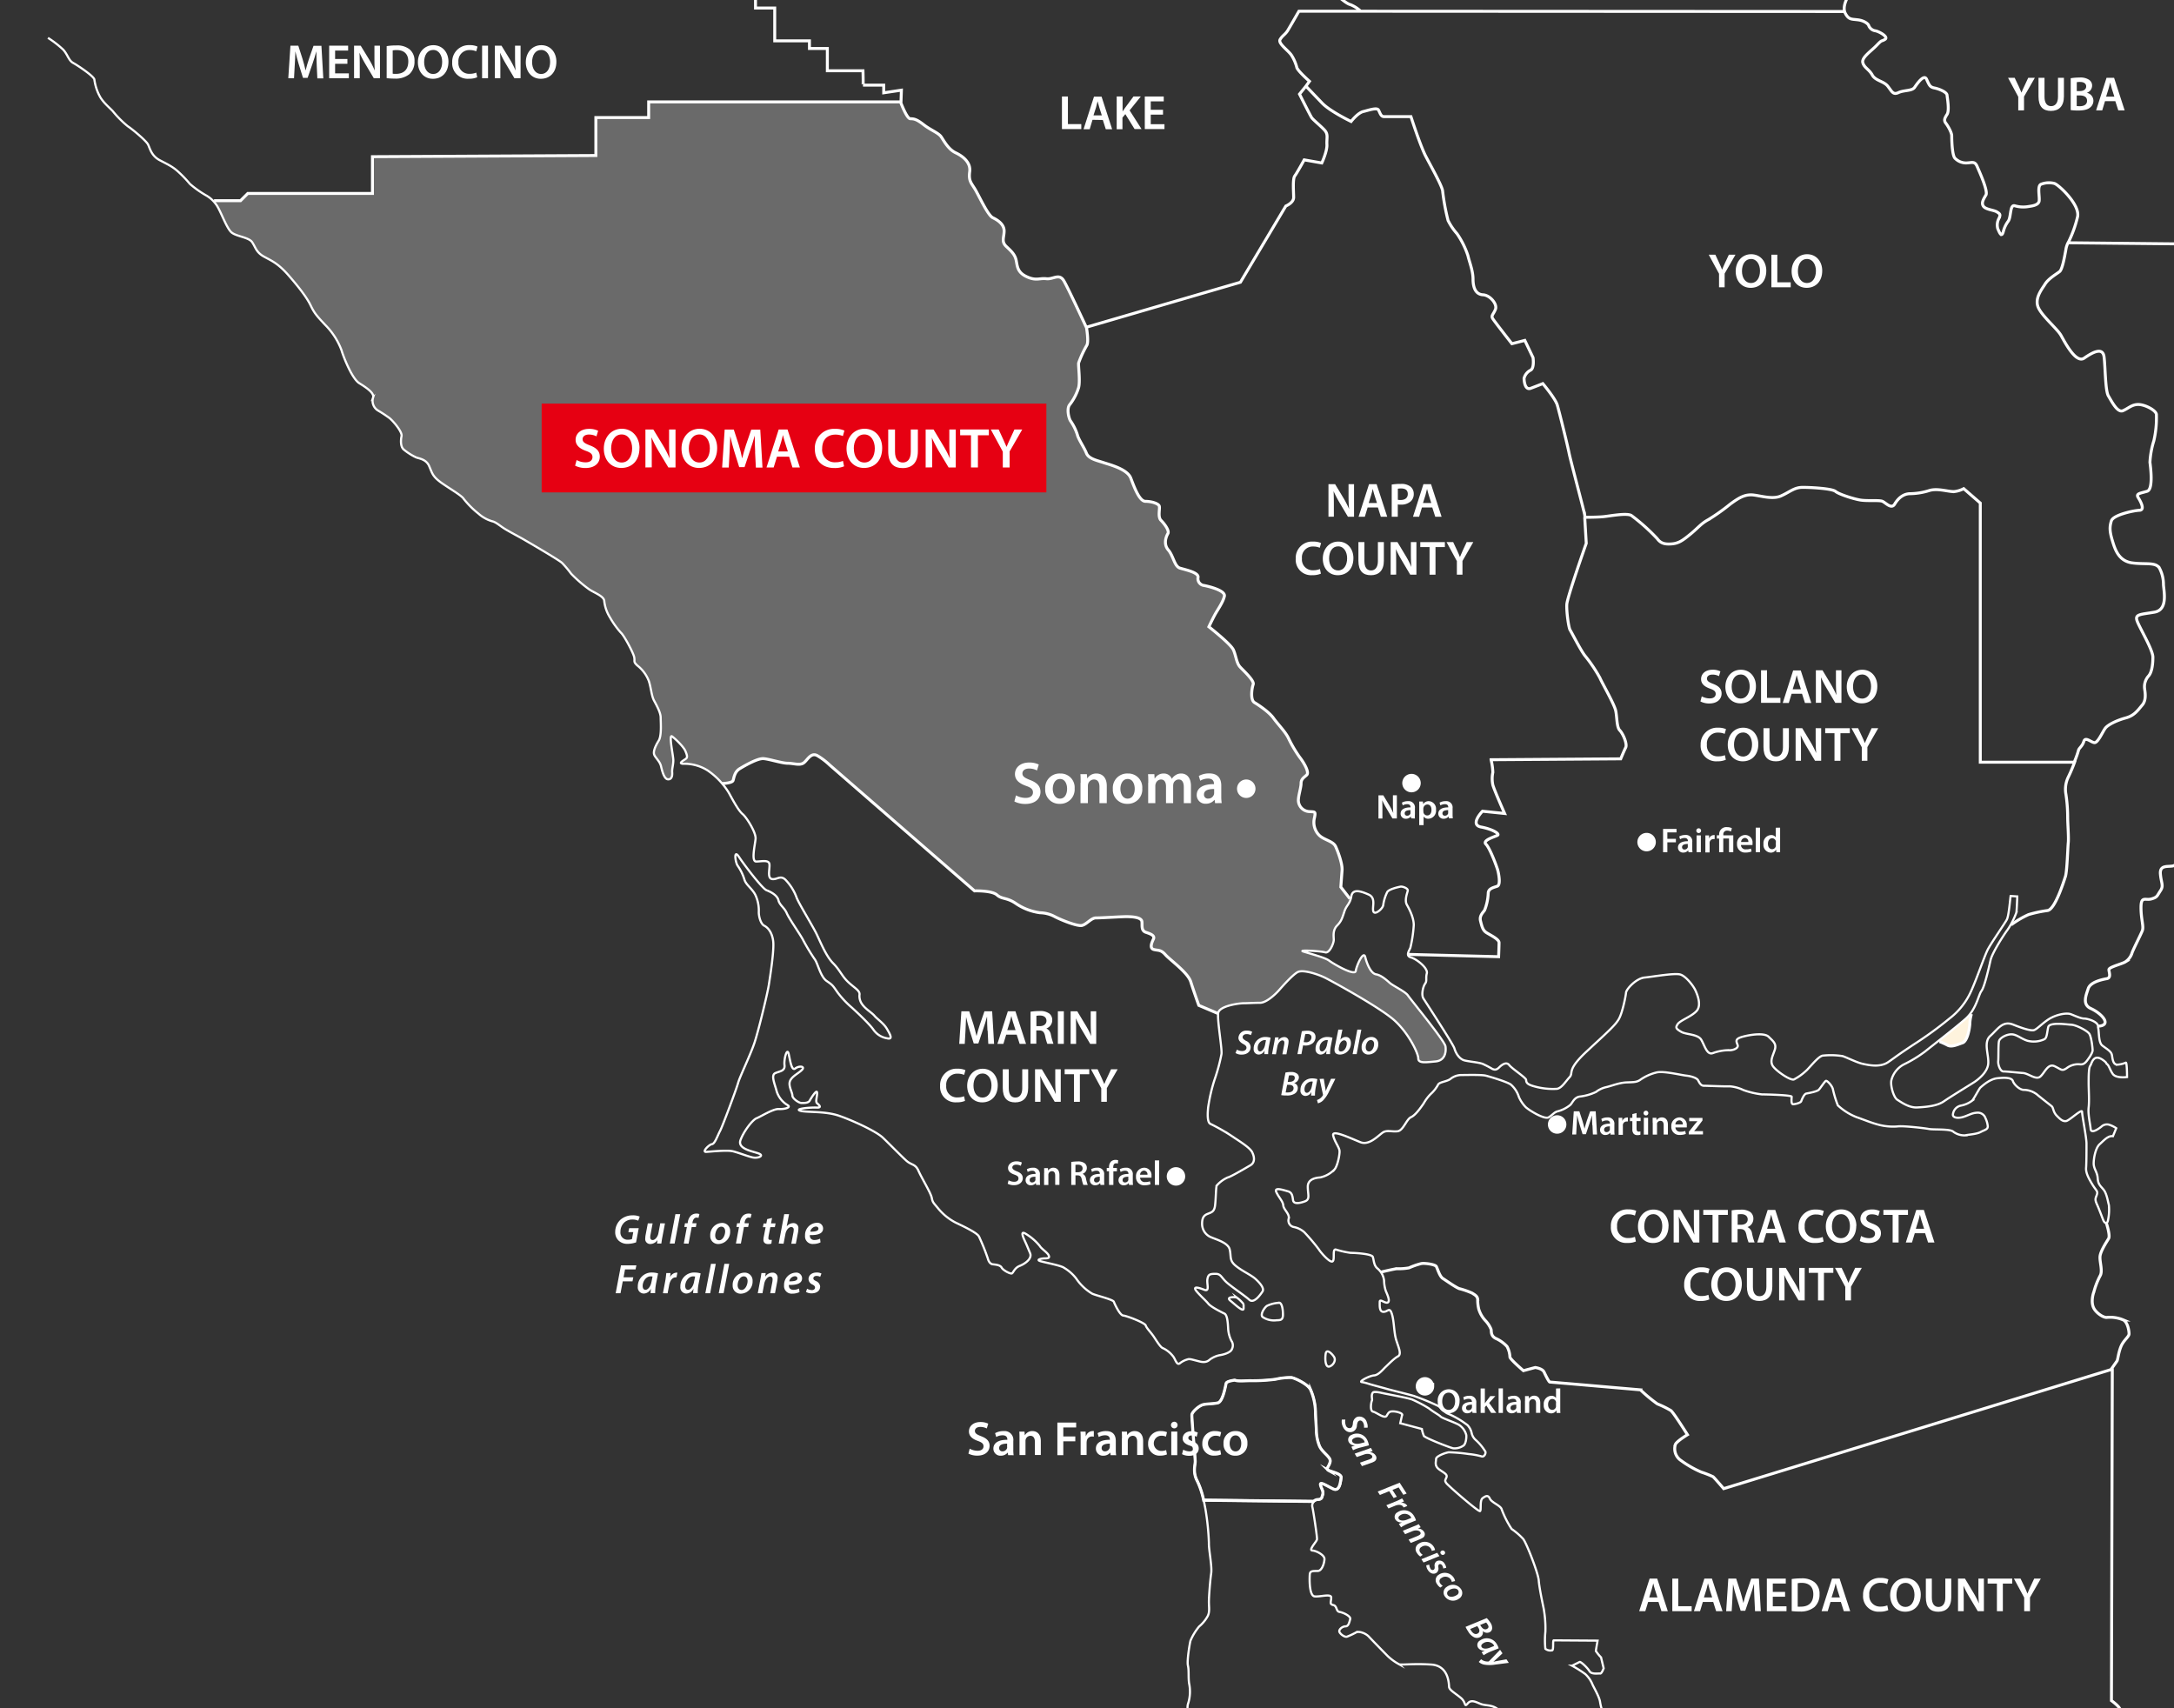 <?xml version="1.0" encoding="UTF-8"?> <svg xmlns="http://www.w3.org/2000/svg" xmlns:xlink="http://www.w3.org/1999/xlink" viewBox="0 0 656.08 515.41"><rect x="0" y="0" width="656.08" height="515.41" fill="#333333" stroke="none"/><defs><style>.cls-1,.cls-3,.cls-6,.cls-8{fill:none;}.cls-2{clip-path:url(#clip-path);}.cls-3,.cls-6,.cls-8{stroke:#fff;stroke-miterlimit:10;}.cls-3{stroke-width:0.89px;}.cls-4{fill:#fef3dd;}.cls-5,.cls-7{fill:#fff;}.cls-5{opacity:0.27;}.cls-6{stroke-width:0.65px;}.cls-8{stroke-width:2.07px;}.cls-9{fill:#e60012;}</style><clipPath id="clip-path"><rect class="cls-1" width="656.08" height="515.41"></rect></clipPath></defs><g id="レイヤー_2" data-name="レイヤー 2"><g class="cls-2"><path class="cls-3" d="M400.83,443.64c1,.53,4.08,1.05,3.89,2.25s-.41,4.36-2.41,3.4-3.92-2.27-3.83-1.31,1,2,.7,2.95-.18,1.48-1.48,1.57a2,2,0,0,0-1.33.6l0,0-33.13-.38a25,25,0,0,0-1.94-5.83c-1.39-2.6-.6-4.77-.6-5.89s-1.13-13.29-1-14.14,2.16-2.71,3.45-3,2.79-.17,4.36-.52,2.33-5.21,2.52-5.9,2.6-.95,2.6-.95c1.12.41,2.94.16,4.58.16a54.68,54.68,0,0,0,7.73-.43,19.57,19.57,0,0,1,4.76-.52c.88.08,5,1.91,5.84,3.72a18.12,18.12,0,0,1,1.45,6.52c0,1.81.27,4.69.27,5.81a12.8,12.8,0,0,0,.77,4.17c.71,2.35,3.65,3.64,3.4,5.12s-1.48,2.16-.52,2.68Z"></path><path class="cls-4" d="M594.7,305.87l.23.15a12.91,12.91,0,0,0-.44,2.43c0,1.57-.68,5.73-2.24,6.25s-3.32,1.4-4.52.71a22,22,0,0,0-2.42-1.08l-.21-.27c2.73-2.11,6.06-4.73,8-6.42a10.63,10.63,0,0,0,1.6-1.77Z"></path><path class="cls-5" d="M436.15,315.7c.25,1.71-.13,4.29-3,4.56s-5.21.65-5.21-.92-2.85-7.53-7.16-11.45S401.91,296,399.83,295s-6.77-2.58-8.33-1.69-4.56,4.31-5.6,5.48-3.77,3.77-5.73,3.77-3.64.12-4.93.12-7.42.8-7.69,3a.48.48,0,0,0,0,.17h0l-5.73-2.42s-1.56-4.35-2.43-7.12-6.25-6.6-7.65-8.16-2.08-1.21-3.45-1.56-.71-2.08-.19-3.13-.69-1.56-2.25-2.08-1-2.25-1.21-3.29-2.08-1.56-6.08-1.39-6.41.35-7.81.35-2.77,1.92-4.16,2.25-6.25-1.56-8.17-2.6a9.39,9.39,0,0,0-4.49-1.21,16.91,16.91,0,0,1-7.29-2.77c-2.79-1.92-4.17-1.23-5.73-2.6s-6.77-1.23-6.77-1.23l-43.73-38a20,20,0,0,0-3.64-2.77c-2.08-1.2-3.13,1.56-4.35,2.25s-2.94,0-4.69,0-5.54-1.21-7.29-1.37-5.37,1.89-7.1,2.93-1.75,3-2.08,3.65-2.79.87-3.31.87l0,0a21.71,21.71,0,0,0-4.38-3.95,12.87,12.87,0,0,0-6.85-2c-2.52.08-.35-1,.25-1.48s.44-1-.08-2.35-2.85-3.56-4-4.42.33,5.81.33,7.21-.43,2.6-.33,3.64-.19,2.17-1.31,2.08-1.73-2.51-2.08-4-1.82-2.61-2.09-3.56.44-2.52,1.4-4.09.6-5.54.6-7-1.2-3.65-2-5.13-.87-3.72-1.56-5.89a10.71,10.71,0,0,0-3.47-4.69c-1.3-1.22-.69-1.12-.94-2.52s-3.13-6.68-4-7.37a25.83,25.83,0,0,1-3.29-4.6,11.47,11.47,0,0,1-1.75-5c-.08-1.56-3.12-2.49-4.69-3.64a39.3,39.3,0,0,1-5.28-4.6,34.22,34.22,0,0,0-2.77-3.29c-1.13-1-10-6.17-11.46-7s-4.16-2.27-5.72-3.23-2.69-2.08-3.92-2.33a10.67,10.67,0,0,1-4.16-2.33,26.68,26.68,0,0,1-4.42-4.44c-.71-1.12-5-3.56-7.2-5.2s-2.25-2.61-3.21-4.69-3-2.25-3.92-2.6a18,18,0,0,1-3.81-2.44c-1-.85-.87-2.77-.6-4s-2.27-4.27-3.56-5.39a37.72,37.72,0,0,0-3.56-2.33,3.39,3.39,0,0,1-1.48-3.92c.44-1.37-1.9-2.93-4.17-4.33s-4.85-8.16-5.37-10a21.41,21.41,0,0,0-4.85-7.56c-2.6-2.77-3.31-3.54-4.44-5.9S90.28,86.86,87,83s-5.38-4.42-7.54-5.64-2.36-2.69-3.4-4.25S70.93,71.41,69.64,70s-2.6-4.93-3.83-7.2a9.85,9.85,0,0,0-1.46-2l.23-.21h8l2.19-2.19h37.67V47.27l67.41-.35V35.47h15.93V30.76H271.8a1.33,1.33,0,0,0,.08.21c.38,1,1.92,4.85,2.86,4.85s1.89.13,4,1.77,4.49,2.48,5.31,3.67,2.12,3.79,4.37,4.85,4.6,2.93,4.25,5.66.35,3.31,1.54,5.19,3.89,8,5.43,8.74,3.42,2,3.42,4-.94,3.19.71,4.71,2.6,2.48,2.95,4.25.36,3.56,3.19,4.85,3.77.35,5.89.58,3.9-1.77,5.33.71,6.73,13.93,6.73,13.93.75,4.42.1,5.46a33.77,33.77,0,0,0-2.47,5.33c-.13.79.52,5.48,0,7.41a16.06,16.06,0,0,1-2.73,5.21c-.92,1.19-.25,4,.27,4.83a15.54,15.54,0,0,1,2.08,4.16c.25,1.3,2.08,3.9,2.73,5.59s3.25,2.22,5.21,2.87,7.16,2,8.2,4.68,2.6,7,4.42,7,3.91.67,4.16,1.44-.52,3.27.52,4.31,2.6,3.12,2.08,4-1.43,3.12.13,5,1.83,4.93,3.52,5.45,5.6,1.31,5.47,2.73a2.07,2.07,0,0,0,1.57,2.48c.89.14,6.76,1.43,6.37,3.27s-2.08,4.16-2.88,5.58-1.81,3.64-1.81,3.64,6.65,5.21,7.42,7,.91,3.89,1.95,5.06,4.42,4.17,4,5.35-.91,4.69.38,5.46,4.43,2.87,5.73,4.68,3.64,4.17,4.56,6.13a36.76,36.76,0,0,0,3.39,5.72c.65.77,3.12,4.44,2.08,5.33s-1.7,1.32-1.7,2.61-1.05,4.16-.78,5.47A3.46,3.46,0,0,0,395,244.9c1.81.12,2.08-.13,1.69,1.83a5.47,5.47,0,0,0,1.31,5.21c1.41,1.56,4.29,1.81,5.06,3.49s2.08,5.36,1.95,7.17-.39,5.08-.39,5.08l2.75,3.52h.21c-.46,1.64-1.34,2.06-1.92,3.77-.65,2-.77,2.87-2.21,4.29s-1,3.25-1,4.29-1.29,4.16-2.6,3.79-8.21-.79-6.64-.27,6.64,1.83,7.8,2.72,7.81,4.84,8.08,3.13,2.34-6.25,2.86-4.17,1.71,5,3.27,5.21,3.12,1.71,4.16,2.62,4.69,2.59,5.46,3.77,9.81,12.14,11.16,14.91a3.07,3.07,0,0,1,.17.44Z"></path><path class="cls-3" d="M594.94,306a12.46,12.46,0,0,0-.45,2.45c0,1.56-.69,5.73-2.25,6.25s-3.3,1.39-4.52.69a21.13,21.13,0,0,0-2.41-1.08M64.59,60.56h8l2.19-2.18H112.4V47.28l67.42-.35V35.47h15.94V30.75h76s1.89,5.08,2.95,5.08,1.89.12,4,1.77,4.49,2.48,5.31,3.66,2.13,3.78,4.37,4.84,4.6,2.95,4.25,5.67.35,3.3,1.53,5.19,3.9,8,5.44,8.74,3.42,2,3.42,4-.94,3.19.71,4.73,2.6,2.48,2.95,4.25.36,3.54,3.19,4.84,3.78.35,5.9.59,3.9-1.77,5.32.71,6.72,13.93,6.72,13.93l46.52-13.58,13.7-23s2.36-.95,2.36-2.6-.35-5.55.35-6.49,2.84-4.84,2.84-4.84l5.31.94s1.65-3.54,1.54-5.55.47-3.07-.71-4.37-3.43-3.07-3.9-3.78-3.66-7.08-3.66-7.08L394.11,26,399,31.11c2.36,2.48,8.74,5.55,8.74,5.55s2-2.6,3.66-3,4.13-1.3,4.6-.47.71,2,1.65,2h8.15s2.84,8.85,4.49,12,5,9.09,5.08,10.51A66.27,66.27,0,0,0,437,66.53a18.17,18.17,0,0,0,2.71,4A26,26,0,0,1,443,77.15c.35,1.65,1.54,4.49,1.54,7.09s.82,4.6,3,4.72,4.37,2.83,3.77,4.37-1.41,1.89-.82,2.83,5.78,7.56,5.78,7.56l3.9-1,2.48,5.2s.47,3.07-.71,3.78a3.75,3.75,0,0,0-2,2.48c0,.7.24,3.66,2,3s3.66-1.42,3.66-1.42,3.78,4.49,4.37,6.49,3.19,12.52,3.54,14.41,4.49,17.35,4.72,18.65a7.89,7.89,0,0,1,.07.79s3.63,0,5.54-.18,7.11-1.21,8.5-.35a58.77,58.77,0,0,1,7.81,7c1,1.38,2.25,1.73,4.34,1.56s3.3-1,5.72-3,3.13-3.13,5.38-4.34a60.57,60.57,0,0,0,6.6-4.69c2.6-1.9,4.16-2.77,6.25-2.77s6.24,1.56,9,.34,4-2.6,6.59-2.6,8.85.35,9.9,1.22,5.38,2.25,7.46,2.6,5.55,0,6.59.35,2.78,2.6,3.82.86,2.6-3.12,4.68-3.12a20.35,20.35,0,0,0,5.91-1c2.6-.7,5.9.52,7.46.35a8.07,8.07,0,0,0,2.77-.87l5,4.34V230h28.46a46.74,46.74,0,0,1-1.91,4.51,8.37,8.37,0,0,0-.7,5.21,46.32,46.32,0,0,1,.52,6.94c0,1.91.35,6.07.18,7.64s-.35,8.67-.87,10.24-3.12,9.89-5.38,10.23a36.47,36.47,0,0,0-5.73,1.22,27.75,27.75,0,0,0-5.25,3.1M423.22,672.77c.2-.31,1.66-2.8,1.66-2.8l-6.12-11.72L417,643l21.06-.52-.21-9.65,26.66.11,0-24.61s3.64,4.9,4.94,6.21a49.89,49.89,0,0,0,5,4.55,8.53,8.53,0,0,1,3.25,3.51,18.94,18.94,0,0,0,2.08,3.52c.91,1.43,2.87,4.42,4.17,4.68A24.1,24.1,0,0,1,489,633a40.15,40.15,0,0,1,6,4c1,1,4,3.38,4.17,4.82s1.3,2.73,1.43,4.68-.39,2.09,1.69,3.65,4.42,2.34,5.47,3.77,2.73,4.17,4.16,4.17a6.46,6.46,0,0,1,4.29,1.3,30.87,30.87,0,0,0,5.86,3.9c2,.91,7.55,3.26,10.41,4.82a43.87,43.87,0,0,0,9.38,3.9,26.61,26.61,0,0,1,4.94,1c1.17.52,6,3.52,7.68,4s5.21,1.69,6.25,3.25,1.56,4.3,3.9,5.47,5.73,2.08,6.38,3.12,4.68,3.78,5.86,3.91,3,0,3.9,2.34a20.63,20.63,0,0,0,4.16,5.86c.53.39,1.57,1,1.57,1s-1.57,2.6-.65,3a16.33,16.33,0,0,1,3,1.69c.65.52,1.56,1.43,1.17,2s-1.56.65-1.69,2-1.3,2.6-.26,2.6,6.25.39,7.16,1.43,1.56,1.56,1.56,2.87,0,4.29,1.69,4.68,7.55,2.21,7.42,3-.78,2.09.78,2.74,2.6.78,2.6,2,.65,4.94,2.22,5.73,1.95.26,2.6-.79,3-2.6,3.9-1.56,3.65,4.3,3.65,4.3h5.72v2.6h2.74l.1,7.1,7.16.31s.1-3.63.31-5,3.22-3.11,3.94-3.53.62-1.14.62-2,4.78-4.56,6.75-5.71,1.24-6,1.24-6,.62-.52,1.66-1.45,5.19-6.64,5.5-6.85,3.53,1.66,5.08,1.56.83-1,1.14-2.29,3.32-1.24,5-1,2.18,3.22,3,4.05,6,5.71,6,5.71l58.51.1c-.52-2-2.39-2.07-4.67-2.9s-3.94-5.5-3.94-7.47,2.17-3.43,3.21-3.74.1-2.9-.21-4.35a13.71,13.71,0,0,0-3-5.09c-1.25-1.35.93-2.38,1.55-2.69s3-1.87,4.15-1.87.73-4.15.83-5.6,1.45-1.15,2.49-1.35,1.56-1.87,1.56-2.7-1.66-2.28-3.22-3.53-2.49-3-3.42-3.52-2.6-.42-3.53-2.08,3-2.49,3.84-2.7.73-2,1.14-4,2.28-4,2.8-4.88-1.76-3.94-2.49-5.08S731,660,730.07,659s-2.91-4.77-3.94-6-4.26-1.46-4.78-2-2.28-4.15-4.56-6-2.9,3.32-4.15,4.25-2.59.31-4.25-.31-2.6.62-3.73.62a4,4,0,0,1-2.91-1.45c-.93-.93-3-1.45-4.15-2.8a6,6,0,0,0-3.63-1.59c-1.79-.31-2.86,1.69-3.64,2.73a8.66,8.66,0,0,1-3.13,2.48c-.78.26,0,2.47-.13,4.81s-2.34,1.82-3.38,1.95-2.6-1.43-3.12-2.73a10.8,10.8,0,0,1-.26-5.08c.26-1.82-1.7-5.33-1.7-7.42s-.91-3.38-.78-5.72-1-2.21-2-4.56-1.3-2.08-3.9-3.51-4-5.21-5-7-.39-4.55-.13-6.38a11.16,11.16,0,0,0-.65-5.33c-.65-2.09,0-1.83,1.56-3s.52-1.17.91-2.73,3.39.52,5.21,1,2.08-1.82,2.21-3.12,2.21-2.47,3-3,.65-2.74.65-4.69a11.86,11.86,0,0,0-1.69-5.6,10.9,10.9,0,0,1-2-4.94,6.91,6.91,0,0,1,1.43-5.21c1-1.43,2.48-4,2.35-5.6s-3.52-3-4.69-3.25-3.38-.52-3.9-.26a6.07,6.07,0,0,1-3.78-.52A2.64,2.64,0,0,1,666,564.3c.13-.92-.78-2.35-1.3-3.52s-2.74-2.86-3.13-3.77,1-3.39,1.44-4.17a9.92,9.92,0,0,1,1.69-2.21c.52-.52-.13-3.12-.52-3.51s-.52-1-1.69-1.44-1.57-1.17-1.7-2.47-2.86-3-2.86-4.16,3-2.35,3.64-3a7.51,7.51,0,0,0,1-2.86s-2.34-2.21-3.38-3.38a6.14,6.14,0,0,0-3.25-2.22c-1.43-.39-1.82-2.73-1.82-3.9a23.18,23.18,0,0,1,0-3.12c.12-1.05-4.43-.92-5.73-.92a23.86,23.86,0,0,1-4.69-1c-1.56-.39-3.51-1.82-3.9-2.86s-2.6-2.6-2.6-2.6l.26-100.22M327.87,98.76s.77,4.41.11,5.45a32.51,32.51,0,0,0-2.47,5.33c-.13.79.52,5.47,0,7.42a16.26,16.26,0,0,1-2.73,5.21c-.91,1.17-.26,4,.26,4.81a15.76,15.76,0,0,1,2.08,4.17c.26,1.3,2.08,3.9,2.74,5.6s3.25,2.21,5.2,2.86,7.16,1.95,8.2,4.68,2.6,7,4.43,7,3.9.65,4.16,1.43-.52,3.26.52,4.3,2.6,3.12,2.08,4-1.43,3.13.13,4.95,1.83,4.95,3.52,5.47,5.6,1.3,5.46,2.73a2.08,2.08,0,0,0,1.57,2.47c.91.13,6.76,1.43,6.37,3.26s-2.08,4.16-2.86,5.59-1.82,3.65-1.82,3.65,6.64,5.2,7.42,7,.91,3.9,1.95,5.07,4.43,4.17,4,5.34-.91,4.68.4,5.46,4.42,2.87,5.72,4.69,3.65,4.16,4.56,6.12a39,39,0,0,0,3.38,5.72c.65.78,3.12,4.43,2.08,5.34s-1.69,1.3-1.69,2.6-1,4.17-.78,5.47A3.46,3.46,0,0,0,395,244.9c1.83.13,2.09-.13,1.7,1.82a5.51,5.51,0,0,0,1.3,5.21c1.43,1.56,4.29,1.82,5.07,3.51s2.09,5.34,1.95,7.16-.38,5.08-.38,5.08l2.73,3.51M478.24,156.1l.47,7.85s-5.73,16.23-5.87,18.41.55,7.09,1,7.77,3.27,6.27,4.5,7.77a45.29,45.29,0,0,1,4.5,6.68c.54,1.36,4.36,7.91,4.77,9.95s.27,4.91,1.22,5.87,2.32,4.09,1.78,5.18-1.5,3.41-1.5,3.41l-39.13.27a19.16,19.16,0,0,1,.54,3.82,9.06,9.06,0,0,0,0,3.81c.41,1.5,3.55,8.59,3.55,8.59l-6.68-.68s-4,4.09-.41,4.77,5.59,2.05,5,2.46-4.77,1.49-3.54,2.72,3.27,6.82,3.54,7.78,1,4.49-.13,4.9-2.73.68-2.73,2.18a15.45,15.45,0,0,1-1.09,5.05c-.41.68-1.64,1.63-1.23,3.27s.69,2.73,1.64,3.41,3.95,2,3.95,3.13-.13,4.23-.13,4.23L424.85,288M363,452.68l33.34.37m77.42,89.6a10.29,10.29,0,0,1-1.9,1.64c-.38.07-5.62.44-7,.76s-3.61.63-4.24,1.65a7.78,7.78,0,0,1-2.53,2.65c-.89.44-3.86,3.29-4,3.86s.13,4.87-.31,6a8.8,8.8,0,0,0-.95,3.29c.06,1,.82,7,.32,7.84s-2.85,5.69-3,7,1,4.74,1.52,5.81a32.84,32.84,0,0,0,3.1,5.25,27.91,27.91,0,0,1,2.4,3.73l-2.52,1.14s-.83,2.28-.07,2.91,2.91,1.14,3.73,1.58,3.54,2.91,3.16,3.55-1.45,1-.5,1.83,3.48,2.59,3.48,5.5M416.79,383.86s4.17-1,4.78-1a17.64,17.64,0,0,0,3.64-.26,22.56,22.56,0,0,1,3.73-1.3c1.13-.18,4.16.26,4.51.87s1,3,2,3.64,4.51,3.12,5.2,3.12a24.53,24.53,0,0,1,3.65,1.3c.61.44,1.56.79,1.65,1.91a11.24,11.24,0,0,0,.34,3,9,9,0,0,0,1.91,3.3,8.55,8.55,0,0,1,1.74,2.6c.26.52-.26,2,1.47,2.86a10.38,10.38,0,0,1,3.39,2.43,7.24,7.24,0,0,1,.87,3.13c-.09.61,4.07,4.16,4.07,4.16l3.56-.95s2.17.26,2.69,1.39,1.47,3,1.73,3,27.34,2.35,27.34,2.35a46.62,46.62,0,0,0,5.12,4.25,29.15,29.15,0,0,1,4.07,2c.87.7,5,7.29,5,7.29s-3.3,2-3.65,2.95a4.27,4.27,0,0,0,1.74,4.86,31.37,31.37,0,0,0,6.07,3.47,29.93,29.93,0,0,1,3.56,1.39c.43.35,3.21,3.6,3.21,3.6l116.87-35.92s1.57-2.21,1.83-2.6.39-2.35,1.17-4.3,2.47-3,2.47-3.9-.39-3.39-1.69-4.17a10.27,10.27,0,0,0-5-.78c-.78.13-2.73-.91-3.77-2.47s-.65-3.91-.13-5.34a23.18,23.18,0,0,1,1.82-4.68c.91-1.44-.13-4.17,0-5.86s2.08-4.56,2.61-5.47-.66-4.55-.66-4.55M217.91,236.44c.52,0,3-.17,3.3-.87s.35-2.6,2.08-3.64,5.38-3.12,7.12-3,5.55,1.39,7.29,1.39,3.47.69,4.68,0,2.26-3.47,4.34-2.26a20.58,20.58,0,0,1,3.65,2.78l43.73,38s5.2-.17,6.77,1.22,2.94.69,5.72,2.6a16.92,16.92,0,0,0,7.29,2.78,9.76,9.76,0,0,1,4.51,1.21c1.91,1,6.77,2.95,8.16,2.61s2.77-2.26,4.16-2.26,3.82-.17,7.81-.35,5.9.35,6.08,1.39-.35,2.78,1.21,3.3,2.78,1,2.26,2.08-1.22,2.78.17,3.12,2.08,0,3.47,1.57,6.77,5.37,7.64,8.15,2.43,7.12,2.43,7.12l5.72,2.43m265.69,3.86c4.29-.23,1.21-3.78-2.22-5.34-2.66-1.21-1.43-4-.78-6s4.17-2.74,5.6-3,.65-1.95.65-2.73,3.91-1.69,4.95-2.34a5,5,0,0,0,2-2.61c.13-.65,2.6-5.46,3.12-6.77s-.39-3.38-.39-7,1.3-2.09,3.13-2.61,1.69-.91,2.73-2.47.26-2.21,0-5,2.08-2.21,3.64-2.47,2.08-2.21,2.22-3.51,1.43-2.48,2.08-3.39.39-1.56.52-2.73,3.12-1.7,4.29-1.43a38.89,38.89,0,0,0,4.52.74c1.12.08,5.37.34,5.55,1.3a11.81,11.81,0,0,0,.52,2.86,23.09,23.09,0,0,0,3.82,4c.95.61,2.95,2.26,4.07,1.82s2.17-1.38,3.56-1.38,5.12.69,8.07.95a21.79,21.79,0,0,0,6,0c1-.26,5.38-1.74,6.94-1.91s4.86-.61,5.73-1.39,2.51-3.38,4.07-3.81a12.25,12.25,0,0,1,5.3-.61c1.56.35,3.12,1.56,4.16,1.56s3.3-.61,4.43-.43,2.34,1.56,3.21.95,1-1,2.34-1,2.69-.17,3-.69,3-2.52,3.56-2.52,3.9.43,5.46,0,5.9-1.48,6.94-2.52,3.91-4.51,6.08-4.86,3.29-.17,4.85-.86,1.83-1.13,3.56-1.13,1.65.26,3.13-.87,5.81-5.73,7-5,4.51,2.43,4.85,2.17a12.5,12.5,0,0,0,1.31-2l3.9-.61,25.6,77.83,83,93.8L975.83,480s20.36,43,20.56,44.26.91,4.85,1.92,5.66,2.12.5,2.93,2.62,2.22,3.84,3.63,6.46,4.64,10.1,3.64,11.62-3.54,2.52-3,4,1.41,1,2.62,3.53,4.65,10.71,6.16,11.72,5,6.46,5.75,8.07,7.27,14.44,8.08,16.06a18,18,0,0,1,1.21,3.13s5.45,3.93,5.66,6.66-.41,4-.21,5.86a14.22,14.22,0,0,0,3.64,7.26c1.92,1.72,8.08,6.67,8.08,6.67l15.65,6.86s6.05,6.87,7.06,7.57,1,1.42,1.72,2.73,2.12,3.43,2.12,3.43-4.24,2.22-6.56,2.32-6.36.51-7.07,1.32-1.31,2.12-3.33,2-3.94-.61-5.45-.31a31.55,31.55,0,0,1-5.25,1h-3.74a18.37,18.37,0,0,0-4.44.51,11.82,11.82,0,0,1-4.34.5c-1.11-.2-7.37-.7-9.09-.3s-5.15,2-7.17,2.22a59,59,0,0,0-7.67,2.12s-4.44-.91-5.85.51-2.13,3.33-3,3.33-6.36,2-6.77,2.62a7.74,7.74,0,0,1-3.13,2.63c-1.61.7-6.16,3-7,2.92s-5.56-2.22-6.47-1.92-4.54,1.22-5.05,2.63-.4,2.32-2.42,2.63a28.3,28.3,0,0,0-5.45,1.21c-1.72.6-5.35,1.51-7.27,2.42a37.71,37.71,0,0,1-4.14,1.61,9.89,9.89,0,0,0-2.22-.6c-.3.1-35,35.34-35,35.34l4,3.55v2.87h-1.69V727.9H898.18l-76.27,76.79,91.23,90.84h2.61V952.8s.26,0-2.09.78-2.34,1.82-3.38,2.21a12.41,12.41,0,0,1-4.3.91,35.34,35.34,0,0,0-4.29.14c-.78.12-4.42.26-4.68.64s-5.08,6.12-5.34,6.77-1.69,2-.91,2.74,3,3.12,2.6,4-.78,3.91-2.08,3.26-1.95-.14-2.6-1.31-2.35-4.16-3.39-4.42a44.4,44.4,0,0,1-4.68-1.82c-.52-.26-1.7-2.61-2.74-3a13.35,13.35,0,0,1-3.38-2.47,4,4,0,0,0-3-1.3,11.28,11.28,0,0,0-2.48.26s3.91,2.47,4.43,4.16,2.34,6.38,2.73,7.16,3.38,3.78,3.77,5.34,1.31,4.55,1.7,6.38,1.69,7.68,2.08,9.24.78,4.68-.13,5.46-.91,2.35-2.34,2.09-4.69-1.57-5.08-1.57a16.8,16.8,0,0,1-3.38.65,8,8,0,0,1-4.69-1.43,6.16,6.16,0,0,1-1.52-2.47,19.75,19.75,0,0,0-3.73-4,13.13,13.13,0,0,1-2.6-3.3c-.61-.87-4.34-2.86-5.29-3.73a3.51,3.51,0,0,1-1.31-2.78c0-1-3-2.08-4.16-2.78a12.31,12.31,0,0,1-3.3-2.6c-1.13-1.3-.87-2.6-1-3.38s-3.21-3.39-4.6-4.17-2.08-1.82-3.12-2.51-4.51-.18-5.64-.18-4.6-2.95-5.56-3.73a11.43,11.43,0,0,0-4.51-2.17c-1.56-.26-5.2,7.12-5.72,7.81s-.78,2.34-1.3,2.87a6.41,6.41,0,0,1-2.87,1.12c-.78.09-3-2.69-3.56-3.21a12.3,12.3,0,0,0-2.95-2c-1.12-.52-2.6.52-3.38,1.82s-.09,2.52-.26,3.9-2,1.91-3.3,2a32.72,32.72,0,0,0-3.73.78c-1.39.26-1,1.48-1.65,2.08s-2.17-.78-2.25-1.73.08-1.56,0-2.43-3.82.43-3.82.43l-.35-18.91L741.73,910l-.52-3.38s-1.47-1.22-2-1.56a41.21,41.21,0,0,1-3-4.17h-3.82s-.52-4.68-.43-5.46-1.48-3.22-1.91-3.65-1.13-2.08-2.17-2.43-3.38.35-4.51.44-3.91.26-5,.26-2.78-.7-4.86-.61-2.78,1.21-3.73,1.73-.53-4.77,0-5.55,2.95-3.64,3-4.34-3-6.16-3.73-7a14.6,14.6,0,0,0-4.25-2.6c-.95-.35-1.65-2.78-1.73-4.25a10,10,0,0,0-1-3.3l2.52-1.21a28,28,0,0,0-.17-3.13c-.18-1.13.78-3.9.78-4.51s1-2.34,1.12-3-1.12-2.43-1.82-3a25.86,25.86,0,0,1-3.9-4.07,5.94,5.94,0,0,1-1-3.91c0-1.21-5-5.12-5.82-5.55a3.61,3.61,0,0,0-2.69-.35,12.92,12.92,0,0,1-4-.17c-1.3-.18-5.81-.44-5.81-.44l-2.95-6.07s-3.47-1.73-4.25-2.08-3.91,1.91-4.34,1.91-.52-.35-.87-1.22-2.78-2.17-4.34-2.86a5.61,5.61,0,0,1-2.6-3.82c-.09-.87-3.21-5.38-3.3-6.42s4.25-1.39,5.82-1.39,2.51-1.47,3.47-2.69-2.69-5.46-2.95-6.42-2.43-1.56-3.21-1.73-.78-1-1-2.52-.08-2.08-.87-3.3-3.64.26-4.77.61a20,20,0,0,0-2.95,1.39l-26.55-28.89-7.37-3.22-5.3-10.32-.35-8.33m17.64-.06a11.89,11.89,0,0,1-4.14-.2c-1.82-.52-2.6-.26-4-1.17s-4.68-2.86-5.46-2.08-1.57,4-2.87,3.64-4.29-1.17-4.29-2.34-1.43-2.87-3-2.48-5.33,3-6,2.09-2.73-2.09-3.39-2-1.69.91-3.12-.4-3.25-1.82-4.16-1.56-3.78,2.22-4.3,2.34-2.86.53-3.51.79-4.95,7.8-6.25,7.94-4.56.26-4.56.26L566,757.31l.91,5.08-3.38,1.69M819.91,317.31V433.75s2.6-1,2.43,1.74.17,6.42-1.21,5.9-3.82-2.26-5.38-1.56-4,1.38-5.38.34a43,43,0,0,1-5-4.16c-.86-1-3-3.3-4.86-2.43s-3.81,3.64-4.85,3.12-3.3-.52-3.65.35-2.08,2.95-3.47,3.12-2.26,1-3.64-.17-4.17-2.08-4.51-1-2.09,2.78-3.3,2.43-4.51-2.43-4.86-.7-.52,2.95-1.91,1.39-3.65-2.43-3.65-1.21-1.56,4.86-2.25,4.86-5,1.21-6.77,1.56-3.64-.52-4.34,1-1.21,2.6-1.73,4,.17,3.82-1.74,2.95-3.64-1-3.64.69,0,4.34-1,3.65a12.4,12.4,0,0,0-5-1.39c-.69.17-6.42,1.39-6.42,3.65s1.39,4.16-.52,5.37-4.86,1.22-5,1.74-66.29,66.29-66.29,66.29l-114.36-.52s-3.29,3.65-5.89,4.86a32.15,32.15,0,0,1-6.43,2.25c-1,.18-6.24,2.09-6.24,2.09M228-3.3V2.43h5.8v9.89h10.48v2.31h5.4v6.72h10.75s.13,4.35,0,4.35h6.26V28l5.34-.79-.13,3.69M394.11,26l1.07-1.47s-3.56-3.13-3.82-4.17a13,13,0,0,0-1.47-3.47c-.87-1.56-4.34-3.73-3.56-5s1.56-1.47,2.34-2.77S392,3.38,392,3.38l164.43.09M400-3.38a32.81,32.81,0,0,1,3,1.64c.87.61,3.3,2.87,4.51,3.13a10,10,0,0,1,3.13,2M556.92-3.21s1.3,1,.87,1.91-1.91,3.47-.87,5.38,1.82,1.65,3.81,1.91,3.13,1.3,3.22,1.73a2.54,2.54,0,0,0,1.9,1.56c1,.09,4.26,1.83,3,2.61s-.69-.09-2.43,1.73-4.68,3.73-4.25,5.29,1.91,2,2.86,3.74,3.47,1.82,4.69,3.38,1.56,2.69,3.21,1.91,4.08-.44,4.86-1.56,2.86-4.17,3.64-2.43,1,2.34,2.35,2.6,3.73,1.22,3.81,2.17.78,4.6,0,5.81-1,1.83-.34,2.69S589,40,589,41s.09,5.9,1,6.77a4.65,4.65,0,0,0,3.64,1.39c1.56-.09,2.34-.52,3,1s3.38,7.46,2.69,8.68-1.48,2.34-.78,3.38,3.12,1.13,4.08,1.73,1.12.79.69,1.83a4.21,4.21,0,0,0-.43,3.21c.43,1,1.12,2.86,1.65,1a9,9,0,0,1,1.56-3.3c.87-1.39.43-5,1.91-4.6a9.06,9.06,0,0,0,4,.26c1-.17,3.21-.34,3.38-1.73s-.61-4.43.52-5a6.54,6.54,0,0,1,4.08-.26c1.21.35,7.72,6.33,7,10a35.75,35.75,0,0,1-2.86,7.9l33.66.34,61.78,5.56,37.83,2.86M678.22-3.56V3H662.43v64.2h-4.25v6.34m121.73-77s.18,4.6.26,5.29a74.71,74.71,0,0,0,2.69,9.11l2.66,5-4.91,2.86s3.3,4.84,2.42,5.72-2,.8-1.76,2.42,1,5.42-.73,5.78-2,1.18-3.59,2.06-3.81,1.9-3.66,3.37,2.49,5.64.8,5.86-6.37-2.49-5.42.22,1.83,4.1.51,5.49-1.1,4.62-1.68,5.79a24.09,24.09,0,0,1-2.79,4A4.07,4.07,0,0,0,763.17,62c-.22,1.39.22,3.59-.73,4.54s-2.64,6.16-3.66,6.52-2.57.74-2.64,1.4.73,7.54.73,7.54a25.67,25.67,0,0,0,2.86,2.64c.29,0,4.11-4.4,4.47-4s26.38,76.72,26.38,76.72l.09,77.73M1102.52,56.71l-4.74,2.16-30.71,27.05-.39,94,3.47.87,2.6-2.43,29.68,19.78M1067.07,85.92l-1.17,0-.26-2.43h-6l-.09,1.56s-3-.78-4,0-3,4.08-2.86,4.77,1.91,4.26,1.56,5.47a7.39,7.39,0,0,1-2.08,4.08c-1.48,1.3-2.6,1.82-2.6,3.21s.6,2.26.08,3.82a5.88,5.88,0,0,1-3,3.55A34.1,34.1,0,0,1,1039,112c-1-.09-5.38-.52-6.33.52s-.53,2.43-2,2.08-4-1.74-4.42-.78a26,26,0,0,1-2,3.73c-.61.78-1,3.47-1,3.9s-2.51,2.52-2.51,2.52.69,3.91-.52,4.25a27.2,27.2,0,0,0-6.16,3,21.07,21.07,0,0,0-2.78,4.95,3.64,3.64,0,0,1-2.43,2.6c-1.47.52-5.81,1.13-6.51,1.56s-2.34,2.08-3.73,2.6-3.38,1.57-5.55,1.57-3.38,1-5,.34A10,10,0,0,0,984,144c-.78.09-4.25-.43-5.64.7s-1.56,1.73-3.56,2-4.77,2.17-6.33,2.26-4.43,1.56-5.9,1.39a12.63,12.63,0,0,0-4.43,0,62.21,62.21,0,0,1-6.59,1.82c-1.13.09-3,.78-4.25,1s-5.12,3.21-9.38,3.64a45.66,45.66,0,0,1-10.15-.61l-7,3.56a40.81,40.81,0,0,0-4.51-.26c-1.21.09-3.38.52-4.77.52s-4.94.52-6.16-.35a13.34,13.34,0,0,0-3.82-2,8.9,8.9,0,0,1-3.55-1.74c-1.48-1.13-5.73-1.47-5.73-1.47s-.69-3.21-2.69-3.82-3.39-2.08-5.12-2.95-3.73-4-5.12-4.17-6.68-.34-7-.52a11.05,11.05,0,0,1-2.08-1.38c-1-.79-1.74-1.48-2.95-1.31a24.22,24.22,0,0,1-3.82.61c-1.39,0-1.65,1-3.56.17s-1.12-.86-3.21-1.38-1.38-1.31-3.47-1-3.29.26-4.59,1-1.91,2.69-2.87,1.83-.95-1.74-3-.7-1.9,3.12-2.86,3.82-.52,2.43-2,2.69-1.65.52-2.26-.26-2.52-1.39-2.6-.26.52,3.3-.18,3.73a3.06,3.06,0,0,1-2.77.26c-1.05-.43-3-1-3.56-.26s-1,2.34-2.26,2.43-3,1.3-4.77,1.3-2.86.09-2.86-1-.26-3.13-1.13-2.69-3.3,2.16-4.77,2.25a9.08,9.08,0,0,0-3.47,1c-1.57.6-1.91,1.12-3.21,1.38s-2.69.87-3.91,0-3.21-1.38-3.56-.95-.86,1.82-1.73,2.17a32.16,32.16,0,0,1-4.17.79m292.2,27.91-3.31,3.07s-2.58,0-3.31.48a17.33,17.33,0,0,1-4.27,2.26,31.21,31.21,0,0,0-6.7,2.91c-.73.64-1.94,1.93-2.83,2.09a42.71,42.71,0,0,1-5.32.81,10.67,10.67,0,0,0-4.84,1.62,12.51,12.51,0,0,1-4,1.69c-.89.08-4.68,2.42-5.32,3s-2.1,1.85-3.07,2.58-4.44,4.28-4.68,5.08-1.37,4.6-1.94,5.33-2,1.77-2.34,3-2,5.17-3.06,5.73a37.12,37.12,0,0,0-4.52,3.31,29.37,29.37,0,0,0-3.39,5.89c-.24,1-.81,2.83-1.78,3.31a23.23,23.23,0,0,0-3.71,2.1c-.73.64-2.18,4.19-2.9,4.68s-1.78.81-1.94,1.53-1.53,5.57-2.18,6.05-2.34,1.54-2.66,2.67-.73,4.43-1.86,5.08-3.87,2.42-4.27,3.87a20.36,20.36,0,0,1-1.86,4.93c-.65.8-3.15,4-3.55,4.35a21.57,21.57,0,0,0-2.75,4c-.16.73-.48,5.41-1.93,6a9.27,9.27,0,0,0-3.23,2.58,5.28,5.28,0,0,0-1.21,2.26,3.29,3.29,0,0,1-1.77,2.1c-1.13.65-2.67,1.45-2.43,3.15a4.72,4.72,0,0,1-.88,3.47c-.41.56-1.29,2.26-1.94,3.06s-2.26,4.12-4,5.17-4,3.63-4,4.76a12.67,12.67,0,0,1-1.69,5.08c-.65.65-1.78,3.63-2,3.72s-1.7-.41-1.86.64.41,3.87-.8,4-2.51-.07-2.67,1.78-1.69,4-2.58,5.33-2.5,3.79-2.58,4.84-1.62,2.66-1.62,3.95,1.21,2.5-.4,2.42-2.82-1-4-.24-3.15.89-4.2,1.37-1.13,1.62-1.37,2.75-.65,3-1.53,3.39-2.1.16-1.86-1.05-.65-4.36-1.62-2.91-.88,1.86-2.26,2.66a25.62,25.62,0,0,0-2.5,1.7l1.62,2.74s-4.93,2.26-3.55,2.42,2,.08,3.14,1.05,3.48,2,4.2,4.68-1.53,3.88-2.66,4.6a22.5,22.5,0,0,0-2.83,2.1c-.48.48-1.53.89-1.37,2.58s1.62,3.64,0,4.36-2.5.24-3.15.89-2.9,2.58-3.14,3.39-.89,3.31-2,4.44a7.43,7.43,0,0,1-3.55,1.85,3.37,3.37,0,0,0-2.34.4c-.89.65-2.74,1.54-2.9,3.07a8.14,8.14,0,0,1-2.43,4.36c-.72.4-8,4.68-8.23,5.49a34.63,34.63,0,0,1-1.61,5.32,37.66,37.66,0,0,1-3.47,4m203,22.57s-3.81-4-4.07-4.25-6.34-3-8.07-3.82-8-5.82-8.94-6.25-2.69.35-3.64.61-3.22-1-4.17-1.3-2.17-2.61-2.52-3.56-.69-.35-1.47-.35-1.3-.34-3-1.82-3.21,2.43-4,3-.43,1.21.17,2-1.47,2.08-1.9,2.61-1.83,2.6-1.83,2.6l-5.12,3.73a13.54,13.54,0,0,1-1.73,2.69,9.8,9.8,0,0,1-4.77-.09c-.78-.43-1.91-1.56-3.13-1.56s-1.82,1-3.12-.26-1.91-2.69-3-2.78-2.6-.17-2.6.61,1.12,2.26-.09,3-1.82,1.3-1.39,2,.35,5-1.21,4.51-1.39-1.21-1.91.35-1.22.7-2.78.78a10.7,10.7,0,0,0-3.82.78,2,2,0,0,1-2.51,0c-1.13-.69-2.52-1.12-2.78.52s.09,2.52-.61,3.22-2.51.52-3.9,1.82-1.56,2.17-1.39,2.86-.61,2.08-1.3,1.91-2.87-.61-3.47-1.65-2.17-1.73-2.52-1.21.78,2.6,0,3.64-.69,1-2.17.35-6.25-1.13-6.94-.44a6.53,6.53,0,0,0-1.13,2.26H989.8c-.52,0-1.21.43-.87,1.47s.52,2.61,1.13,4.08,3.82,6.86,4.86,8.85,4.6,8.16,4.6,8.16l-2.34.87,1.39,2.86-5.21,2.34s-1.74-.87-2-2-1-1.56-1.73-2.17-.7-3.39-2.52-4.43-2.17-.78-3.12-.69-1.13.26-1.39-.52-.09-1-1.21-1.39a28.72,28.72,0,0,0-4.95-1.47,1.77,1.77,0,0,0-2,1.12c-.43.87-.6,4.08,0,5a8.23,8.23,0,0,0,2.35,2.51c.87.52,2.25,1.82,1.91,2.86s-.78,3.56-1.39,4.6-1.48,2.26-1.48,2.26L803.08,565.47s-2.61,2.43-2.78,3.12.35,1.39,1.39,1.91,4,1.73,4.17,3.47-.87,2.95-.87,3.82a15.84,15.84,0,0,0,.34,4c.35.87,3.47,3.3,3.47,3.3l-76,76.18M1073,644.2l29.19-30m-171,80.36s1.82,2.8,1,3.64-1.37,1.3-1.24,2.48,2,1.95,2.54,2.73.65,2.34,2,2.47,5.08.59,5.21,1.82a5.7,5.7,0,0,0,.84,3,5.63,5.63,0,0,1,1.5,3.32c.06,1.49-.52,3.51.78,4.36s4.55,3.06,3.84,3.58-1.3,1.43-.46,2.27,2.67,2.48,2.48,3.91-1.24,3,.78,4.23,2,2.15,2.86,3.25,3.45,1.76,2.41,3.06-1.43,1.56-.13,2.47,1.82,2.67.91,3.06a3.68,3.68,0,0,0-2,1.63c-.39.78-2.21,4.16-1,5.14s4.29,2.08,3.32,2.93-1.83,1.3-.79,2.28,2.28,1.88,1.63,2.73-.65,3,.85,3.45,3.84,1.36,4.23,2.47,2,4.23,3.25,4.49,1.3-.91,2.54-.33a4.33,4.33,0,0,1,2.34,2.87c.39,1.3.65,3.12,2,2.8s2.8-.59,3.38,0a5.53,5.53,0,0,1,1.76,2.8c.26,1.3,1,3,1.95,2.4s1.89.2,1.17,1-1.23,1.5-.91,1.89,1,.46.65,1.63-.78,3.25,1.5,3.51,5.34.91,5.34.07-2.22-5.79-.39-4.36,1.1,1.82,2.47,2.08,1.82,1.11,1.82,1.89.46,1.36,1.56,1,2.15-.52,2.21.33.59,2,1.37,1.5a2.48,2.48,0,0,1,2.34-.33c1,.26,2.61.39,2,1.3s-.06,1.11.33,2,2.21,3.71,2.67,2.48.52-4.69,1.3-3.19,2.08,3,2.86,1.82,1.5-1.82,2.8-1.5,1.82.78,3.06.26a4.51,4.51,0,0,1,3.32,0c.91.33,3.18,1.7,3.25.07s-.91-2.93.59-3.32,2.79-.13,3.38-1.56,1.56-5.27,4.23-1.82,3.84,5.33,4.75,4.75,1-2.48,2-3.91A18.21,18.21,0,0,0,1038,784c.65-1.49,2-2,3.12-1.17s2.87.13,3.52-.32,4.1-3,7.09-3.65,5.53.13,7.55-1.43,6.38-4,7.09-3,1.43,2,2.8,1.49,3.58-1.75,4.36-.84,3,2.86,5.14,2.73,3.65-.78,3.84-2,1.56-3.12,3.26-3.12,3.38.72,4-.33,2.21-5.07,3.71-3.64,1.5,2.54,3.25,2.41,3.84-2.35,5.73-.85M891.8,974.4a1.28,1.28,0,0,0,.32,1.63c.85.91,1.83,2.28.52,3.13s-2.92,1.36-1.62,2.73,2.8.84,3.38,2.47.91,1.95,2,2.09,2.54.12,2.86,1.17.52,2.14,1.24,2.73,2.21,2.73,3,3.51,4,2.74,2.8,4.49-4,4.62-4.29,5.73-1.89,2.47-2,3.25.45,2.67-.91,2.67-1.89-.58-3,.33-1.82,1.43-1.56,2.27,1.82,6.58,1.37,7.36-1,1-.39,1.5a34.38,34.38,0,0,1,2.6,2.47M735.86,725.06a1.41,1.41,0,0,1,.94,1.44,3.48,3.48,0,0,1-1,2.64c-.77.69-3.32,2-3.58,2.73s-1.87,5.11-1.1,6.21,2,1.2,2.12,2,.17,2.39,1.54,2.39,3.23-.35,5.36-.35,4.51.77,4.68,1.88.26,4.08,1.19,4.59a11.25,11.25,0,0,1,3.32,5c.26,1.45,1.36,4.17,2.39,4.34s2.64.94,2.64,1.53a21.53,21.53,0,0,0,1.61,5.37c.52.59,1.62,1.44,1.62,2.12s-.17,2.81-.17,2.81l60.36,30.65,4.15,4.29M624.2,73.08a6.7,6.7,0,0,0-.76,2.29c-.28,1.52-1,5.88-1.88,6.58s-3.32,2.08-4.36,3.74-3.05,4.09-2.22,6.72,5.82,6.72,7,8.8,4.5,8.59,7,6.86,5.61-3.47,6-.35.34,10.19,1.31,11.78,2.71,5.13,4.37,4.44,2.63-1.88,4.64-1.88,5.34,1.74,5.47,3A30.47,30.47,0,0,1,650,133a26.14,26.14,0,0,0-1.18,6.51c.14,1.11,1.11,8.11-.83,8.73s-3.53.63-2.7,1.94,2.08,3.75.35,3.81-7.9,1.39-8.46,3.19-.55,3.12.28,5.89,1.94,6.24,6,6.79,7.06-.33,8.24,1.6a10.59,10.59,0,0,1,1.2,5c.12,2,1.42,7.56-2.72,8.27s-5.79.59-5.32,2.37,4.85,8.86,4.85,11.23-.36,4.73-1.42,5.79a4.85,4.85,0,0,0-1.07,3.78c.12.95.6,3.31-.71,4.85s-2.36,3.19-5,3.9-5.32,2-6.15,3.08-2.24,4.49-3.31,4.37-2.72-1.89-3.19-.35-1.54,2-1.65,2.83a26.15,26.15,0,0,1-1.24,3.4"></path><path class="cls-6" d="M386,393.15a9.29,9.29,0,0,0-3.64.91c-.65.39-2.21,2.6-1.3,3.38a6.12,6.12,0,0,0,3.9,1c1-.13,2.22.26,2.22-1.69s-.4-3.64-1.18-3.64Zm-12.75-1.57c-.65-.26-3.39-.26-1.95.91s4,3.65,4,2.35v-1.3a10.35,10.35,0,0,0-2.08-2Zm29.41,18c-.5-.88-2.34-2.86-2.6-1s0,4.17,1.17,3.78,1.95-1.83,1.43-2.74ZM625,309.23c-1.46-.11-6.52-.85-6.88.72s-.36,3.14-1.09,3.62a7.59,7.59,0,0,1-5.19.49c-1.93-.61-3.26-1.94-4.82-1.94s-3.5,1.09-3.75,2.06-.12,4.95-.24,6,.6,3.14,1.57,3.14,4.23.36,5.91.48,3.87,2.18,5.2,1.09,2.29-4.11,4.34-3.14,2.17,1.57,3.62.6a5.78,5.78,0,0,1,3.38-1.2c1,0,1.69.36,2.78-1.09s1.69-2.53,1.69-3.14-.36-4-1-4.95-3.86-2.65-5.55-2.77ZM423.1,427.13c.52-.61-1.57-1.22-2.7-1.22s-1.31.27-1.92,1.31-3.05-1-4.09-1.22-.61-2.87-.35-3.39c.16-.32-.38-1.73.34-2.43.18-.19,1.14-.19,2.62.16s8.44,1.57,9.4,2.09a39.7,39.7,0,0,1,4.88,2.61c1.21,1,3,1.92,3.48,2.44s5.05,2,5.83,2.7a5.28,5.28,0,0,1,1.91,2.87c.09,1-.17,2.61-.78,3.13a4.68,4.68,0,0,1-3.13.87c-1-.17-8.53-3.13-8.88-3.74a9.08,9.08,0,0,1-.61-2.09l-6.53-1.74.53-2.35ZM14.48,11.43A30.11,30.11,0,0,1,19.09,15c1.34,1.49,1.64,3.27,3,4s6.24,4,6.39,5a14.84,14.84,0,0,0,1.79,5.35c1.18,1.93,3.27,3.56,3.86,4.31a31.78,31.78,0,0,0,4.46,4.46c1.19.74,5.5,4.3,6.09,5.49s1,3.42,3.57,4.76,3.86,1.93,5.5,3.42a35.83,35.83,0,0,1,3.56,3.71,30.74,30.74,0,0,0,5,3.53,9.32,9.32,0,0,1,3.56,3.73c1.21,2.26,2.51,5.81,3.81,7.2s5.38,1.56,6.42,3.13,1.22,3,3.39,4.25S83.69,79.22,87,83s5.64,6.85,6.76,9.19,1.83,3.13,4.43,5.9a21.53,21.53,0,0,1,4.86,7.55c.52,1.83,3.12,8.59,5.38,10s4.6,3,4.16,4.34a3.39,3.39,0,0,0,1.48,3.9,39.17,39.17,0,0,1,3.56,2.35c1.3,1.13,3.81,4.16,3.55,5.38s-.34,3.12.61,4a17.51,17.51,0,0,0,3.82,2.43c.87.34,3,.52,3.9,2.6s1,3,3.21,4.69,6.51,4.07,7.21,5.2a26.66,26.66,0,0,0,4.42,4.43,10.88,10.88,0,0,0,4.17,2.34c1.21.26,2.34,1.39,3.9,2.34s4.25,2.35,5.73,3.21,10.32,6,11.45,7a33,33,0,0,1,2.78,3.3,40.9,40.9,0,0,0,5.29,4.6c1.56,1.13,4.6,2.08,4.69,3.64a11.58,11.58,0,0,0,1.73,4.95,26.49,26.49,0,0,0,3.3,4.6c.86.69,3.73,6,4,7.37s-.35,1.3.95,2.52a10.83,10.83,0,0,1,3.47,4.68c.7,2.17.78,4.43,1.57,5.9s2,3.65,2,5.12.35,5.47-.61,7-1.64,3.12-1.38,4.08,1.73,2.08,2.08,3.56.95,3.9,2.08,4,1.39-1,1.3-2.09.35-2.25.35-3.64-1.48-8.07-.35-7.2,3.47,3.12,4,4.42.7,1.91.09,2.35-2.78,1.56-.26,1.47a13.05,13.05,0,0,1,6.85,2,22.07,22.07,0,0,1,6.43,6.77c1.56,2.86,3,5.46,4.16,6.42s4.08,5.55,3.9,7.46-1.38,6.85.18,6.85,3.82-.61,4,.78-.78,4.34.87,4.52,2.6-1.48,4.34.6a15.13,15.13,0,0,1,3,5c.7,1.82,4.77,8.41,6,10.93s2.86,6.68,5,8.85,2.6,3.82,4.51,5.64,3.48,2.52,3.48,3.73a4.15,4.15,0,0,0,.86,3.12c1,1.39,2.95,2.52,3.65,3.39s2.77,2.25,3.73,3.9,2,3.39,0,2.87a6.18,6.18,0,0,1-4-2.52c-1.39-2-5.56-5.81-6.51-6.68a28.94,28.94,0,0,1-4.34-4.6c-1.47-2.08-1.39-2.17-3.3-3.47s-2.69-5.38-3.64-6.6a61.71,61.71,0,0,1-3.64-6.07c-1.13-2-4.08-6.16-4.78-7.81s-2.17-2.43-2.51-3.9-2.26-2.52-3.56-3S224.6,261,223,258.57s-1.14,1.43-.43,2.6a14.61,14.61,0,0,1,2.08,4.25c.52,1.74,2.6,2.87,3.47,5a11.2,11.2,0,0,1,.87,4.85c0,1.39.61,3.56,1.65,4.08s2.34,1.91,2.69,4.6-.87,10.41-1.3,13.19-3.13,13.88-4.34,17.53-4.43,10.24-4.95,12.14S218,340,217.31,341.26s-1.56,3.9-2.43,4-3.21,2.43-1.73,2.34,6.33-.61,8.07-.17,4.08,1.39,5.81,1.82,3.82-.52,1.82-1.21-6.33-1.39-5.38-4,3.56-6.07,4.86-6.59,4.95-2.86,6.68-2.78,3.73-.43,2.78-1.12a7.42,7.42,0,0,1-3.38-4.17c-.61-2.34-1.83-4.94-.44-5.55s3-.61,2.78-2.43S237.53,316,238,318s.87,5.3,2,4.43,3-.69,2.08.35-3,1.91-3.64,3.38.69,3.47.69,4.43,2,2.25,2.69,2.25,2.08.09,2.52-.69,2.17-3.56,2.25-2.43-.6,2.69,0,3.21,1.57,1.39-.17,1.3-6.77.35-4.95.95,7.47,0,11.89,1.57,11.11,4.68,13.1,6.59,5.38,5.38,7,6.86,2.78.95,3.73,3.12,3.73,6.68,4,8.15.61,1.57,2.17,3.48a16.94,16.94,0,0,0,4.86,3.9c1,.52,6.51,2.95,7.2,4.25a62.2,62.2,0,0,1,2.69,6.68c.26,1,.78,1.65,1.48,1.74s2.26.17,2.69,1,2.69,2,3.12,1.74.78-1.65,2.34-2.26,3.82-2.17,3.13-3.82-1-2.43-1.48-3.47-1.65-3.47.09-2.43A16.35,16.35,0,0,1,313.8,376c.43.78,2.17,1.9,2.6,2.68s.18,1.05-1,1.05-2.86.43-1.39.86,6.25,1.31,7.12,2a12.92,12.92,0,0,1,3.64,3.21,15.17,15.17,0,0,0,4.86,4.6c1.39.61,6.25,1.73,6.51,2.43s1.82,4.08,2.86,4.16,6.51,2.17,6.77,3,1.56,2.08,2.43,3.38,2.08,3.3,2.78,3.47a8.3,8.3,0,0,1,3.21,2.69c.6,1,1,2.43,1.82,1.91a6.42,6.42,0,0,1,2.69-1.3c.78,0,.87.09,3.3.7s2.94-.61,3.55-.87a7.6,7.6,0,0,1,2.43-1c1.22-.17,3.47-.78,3.82-1.91a2.39,2.39,0,0,0-.17-2.43,9.27,9.27,0,0,1-1-3.81c-.09-1.39-.19-4-1.13-4.43-.74-.35-4.08-2-4.86-3s-3.52-3.39-3.91-4.3,1.05-.52,2.74.13.65-1.82.91-3.25.78-1.57,2.47-1.57,1.69,1.18,3.52,2.74,5.2,3.77,6.63,5.07,3.39-1.56,4-2.47-.65-2.47-2.08-3.77-4-2.35-6-4-1.3-2.73-1.82-4.94-4.69-3.13-6.12-3.91a4.36,4.36,0,0,1-2.21-3.77c0-1.43.26-2.47,1.56-3s2.08-.65,2.34-2.47.26-5.59.52-6.12a9.45,9.45,0,0,1,3.39-2.47c.78-.13,5.2-2.73,6.76-3.64s1.17-2.74.52-4-3.38-3-5.33-4.29a57.58,57.58,0,0,0-7.16-4.17c-1.17-.39-.91-3.51-.78-4.94a50.6,50.6,0,0,1,1.95-8.46,54.9,54.9,0,0,0,2.08-7.68c.26-1.43-1.3-10.15-1-12.37s6.38-3,7.68-3,3-.13,4.95-.13,4.68-2.6,5.72-3.78,4-4.55,5.6-5.46,6.25.65,8.33,1.69,16.66,9,20.95,12.89,7.16,9.89,7.16,11.45,2.34,1.17,5.21.91,3.25-2.86,3-4.56-10.54-14.18-11.32-15.35-4.43-2.87-5.47-3.78-2.6-2.34-4.16-2.6-2.74-3.12-3.26-5.21-2.6,2.48-2.86,4.17-6.9-2.21-8.07-3.12-6.25-2.22-7.81-2.74,5.34-.13,6.64.26,2.6-2.73,2.6-3.77-.39-2.87,1-4.3,1.56-2.34,2.22-4.29,1.69-2.22,2.08-4.56,2.86-1.56,5.21-.52,1,3.78,1.43,5.08,3-.91,3-2a12.71,12.71,0,0,1,1.17-3.77c.39-.91,3.38-1.56,4-1.69s2.45.51,2.21,1.3c-.39,1.3-.91,3-.26,4.16s2.08,3.78,2.08,6.12a39.19,39.19,0,0,1-1,6.77c-.13.65-1.69,2.47.13,3s5.21,3.26,4.81,4.82.14,2.21-.52,3.12-1.17,3.39-.52,4.43,9,13.79,9.37,15.1,1.44,3.25,3.13,3.64,3.9.52,5.34,1a28.18,28.18,0,0,1,3,1.56c.65.26,1.17.39,2.08-.52s2.21-1.69,3-.65,5,3.78,5.08,4.43,0,1.3,2.34,1.95a20.68,20.68,0,0,0,7,.78c1.43-.26,2.47-2.08,3.78-3.51s-1.05-2,5.2-7.81,8.72-7.94,9.76-9.9,2-6.76,2.08-7.8,3-4.3,5.6-4.56,9.11-1.43,10.8-.91,3.91,3.38,4.56,4.82,1.82,4.42.39,6.11-4.95,2.87-5.73,4-.52,1.43,1,2.34,5.08.65,6.12,2.47,1.69,4.56,3.39,4a14.7,14.7,0,0,1,4.81-.91c1.17.13,3.12-.52,2.74-1.57s-.92-1.82,1.43-2.47,6.63-1.3,7.94,0,2.47,2.08,1.82,4-1.43,3.25-.65,4.68,5.46,4.69,6.5,4.17a17,17,0,0,0,3.91-2.87c1.17-1.17,3.38-4,4.68-4.29a22.83,22.83,0,0,1,6,.13c1,.26,4.3,1.95,6.12,2.34s5.2,1.17,7.68-.52,2.21-1.69,7.94-5.47a111.33,111.33,0,0,0,10.54-7.67,21.34,21.34,0,0,0,6.64-8.47c1.69-3.77,4-10.54,4.94-12.36s5.08-7.81,5.73-9,1-6.25,1.17-7.16l2,.13s-.13,3.91-.26,4.82a23.06,23.06,0,0,1-2.73,5.33c-.78,1-4.56,6.77-5.08,9.11s-1.82,8.07-2.73,9.25-1.56,5.59-4.82,8.45S582.56,316,581,317.27a37.86,37.86,0,0,1-6.38,3.9,7.47,7.47,0,0,0-3.77,4.56c-.52,1.69.65,5.46,1.69,6.11s3.51,2.48,6,2.35,6-.39,8.07-1.83,8.46-5.33,9.24-5.85,3.9-2.74,4.16-5.47-1.56-6.51.65-8.46,3.65-4.68,6.9-3.38,5.21,1.82,6.12,1.69,2.6-2.08,4.68-3.38,5.21-2,6.64-1.44,3,1.3,4,1.3,4.16.92,4.16,2.35l0,.32c.36,1.21.06,4.5,1.27,5.46s2.65,1.7,2.89,2.78.24,3,1.69,3a8.17,8.17,0,0,0,2.54-.61c.36,0,.36,4.35.36,4.35s-3.38.48-4.35-1-1.08-2.53-1.81-3l-.28-.47c-3.74-3.38-4.18.47-4.67,1.07s-.48,3.38-.48,5.31.24,5.07,0,7.25.48,4.94.61,6.51,2.53-.12,3.25-.72a2.46,2.46,0,0,1,2.18-.61,8.34,8.34,0,0,1,2.29,1.09l-1,2.42c-1.45-.25-2.78,1.32-4,2.41s-1.81,4.1-1.81,5.79,1.09,2.54,1.21,4.47.84,2.29,1.81,3.5,1.33,3.86,1.57,4.59a15.09,15.09,0,0,1-.24,4.46c-.24,1.57-1.09,1-1.45.12s-1.21-3.26-1.93-4.82-.36-1.82,0-2.9-.24-1.21-1.33-3-2.05-3.5-1.93-5.07.12-5.55.12-7.36-1.33-8.45-1.33-9.54-3.86,2.66-4.83,2.78-1.57-.36-2.77-1.57-1-2.41-1.57-2.9-2.78-2.17-4.23-3.38a6.62,6.62,0,0,0-4.22-1.57c-1.21,0-2.9-1.57-3.26-2.65s-2.42-1.09-4.71-.85-4.42,2.23-5.07,2.78c-.42.35-1.93,3.39-2.54,4a8.19,8.19,0,0,1-3.39,1.48,3,3,0,0,0-2.35,2.44c-.35,1.22,1.39,1.48,3,1s2.61-1.21,4.18-1.3a2.45,2.45,0,0,1,2.61,1.65,7.28,7.28,0,0,1,.69,2.44c0,1-.87,1.05-2.17,1.74s-3.92.78-4.61,1a5.56,5.56,0,0,1-3.66-1.13c-1-.87-5.92-.52-7.31-.79s-7.75-1-9.4-.78a17.22,17.22,0,0,1-6.18-.61c-1.91-.52-4-1.39-6.27-2.18a17.94,17.94,0,0,1-5.65-3.56,32.68,32.68,0,0,1-1.49-4.88c-.26-1.13-1.73-2.61-2.08-2.52s-1.66,2.17-2.18,2.7-3,1-3.74,1.13-1.4,1.91-1.57,2.35-1.74.87-2.44.87-.43-1.74-.43-2.26-8-.7-9-.7a24.75,24.75,0,0,1-5.57-1.31,11.6,11.6,0,0,0-4.18-1.13c-1.13.09-6.79-.17-7.75-.17s-1.39-1-1.74-1.65-1.91-1.22-3.57-1.4-6.52-1.39-8.79-1a14.6,14.6,0,0,0-5.22,2.35c-1,.61-1.65.61-3.92.69s-4.43,1-6.09,1.4a7.86,7.86,0,0,0-3.22,1.48,15.49,15.49,0,0,1-4.87,1.39c-1.74.26-2.18,1.83-2.88,2.52a10,10,0,0,1-3.74,1.92c-1.13.26-1.48,1-2.78,1.82s-6.27-2.34-7-3.13a10.42,10.42,0,0,1-2-3,8.2,8.2,0,0,0-2.44-3.75c-1.21-.87-6.52-2.43-7.57-2.69-1.26-.32-6.26-.18-7.48-.18a5.33,5.33,0,0,0-3.22,1.22c-1.13.78-3.22.87-3.66,1.65a10.4,10.4,0,0,1-2.17,2.79,13.07,13.07,0,0,0-2.18,2.87c-.78,1.13-2.44,3.57-3.83,4.18s-2.35,4.09-4.09,4.26-2.87-.34-4.09.18-4.18,4.26-7.05,3.13-8.62-3.92-8.27-2.09,1.83,3.57,1.92,4.7-.61,4.53-1.49,5.57a8.41,8.41,0,0,1-4.35,2.44c-1.22.09-3.74.43-3.74,2.79s.78,3.82-.87,4.43-3.39.87-3.57-.34-.26-2.35-1.57-2.7-4.26-1.39-3.48.26,2,2.78,2.09,4,1.92,2.53,1.66,3.92a2,2,0,0,0,1.56,2.61,6.66,6.66,0,0,1,3.14,1.57,61.33,61.33,0,0,1,4.35,5.13c.61,1,3.39,4.18,4.17,3.66s-.17-3.83,1-3.57a27.67,27.67,0,0,0,4.44,1c1.13,0,6.36.26,6.7,1.22s.26,2.53,1.4,3.48a5.59,5.59,0,0,1,2,3.66,10.94,10.94,0,0,0,.52,3.13c.44,1.05,1.39,3.05.61,3.48s-2.44-1.3-2.44-.17-.17,3,1.14,3,1.82-1.57,2.52.61.61,5.57,1.3,7.83,1.75,4.35.53,5-3,2.53-3.75,3.22-2.09,2.44-3.48,2.53-4.78,1.91-3.65,2a14.92,14.92,0,0,1,2.27.6c2.16.62,4.52,1.23,5.39,1.49s6.18,1.56,8,2.09a72.67,72.67,0,0,1,7.31,3c.87.44,2.09,2.09,3,2.35a27.6,27.6,0,0,1,5.92,3.48,5,5,0,0,1,1.22,2.27,3.88,3.88,0,0,0,1.13,2.09,15.28,15.28,0,0,1,3.05,3.65c.17.7-.52,1.74-1.22,1.39a22.15,22.15,0,0,0-3.83-.69,49.57,49.57,0,0,0-6-.53c-.87.09-3.84,1.14-3.84,2s-.6,2.09,1,3.22,2.53,1.48,2.09,2.44-.43,1,0,1.65,9.75,8.79,10.18,8.44-.17-3.22.79-3.92,1.65-1,2.18.18,3.3,2.09,3.56,3.22a29.18,29.18,0,0,0,3,5.92,20.15,20.15,0,0,1,3.48,3c1,1.22,4.53,10.27,4.7,12.54s1.13,6.7,1.48,8.44a33.17,33.17,0,0,1,.52,7.05,25.26,25.26,0,0,0,0,5.13,2.46,2.46,0,0,0,2.09.44c.44-.26.09-3,.44-3l13.23.09s-.52,2.87-.52,3.13a12.43,12.43,0,0,0,1.56,1.92l.79,3.3s-.61,1.66-1.05,1.57-2.61.35-3.22-.7-2.7-3-3-2.78l-2.27,1.13a34.88,34.88,0,0,1,4,2.52,8.74,8.74,0,0,1,2.17,3.14c.18.52,2,3.57,2.26,5.13s.61,3.22,1.57,3.48,6.36,2.27,6.36,2.27v2.17s-6.62,1.83-7.32,2.27-4.09,3-4.09,3,2.7,2.53,3.14,2.44,5-1.48,6.7-.87,5.05,2.7,6.44,3.05a4.56,4.56,0,0,1,2.78,2.61c.53,1,2.44,3.3,2.44,4s1.92.7-1.3,1.39-4.7,1.13-4.62,1.57,1.66,1.13,2.61,1.05c0,0,4.06-.25,5-.51a48.89,48.89,0,0,1,5.9-.87c.87,0,2.6,1.22,3.21,1.57a13.78,13.78,0,0,0,4.08.86H520c.69,0,3-.78,3.64-1.65s2.09-1.56,2.43-1,.44,2.35,1.3,2.78,2,1.48,2.09,2.26a2.55,2.55,0,0,1-.18,1.3l-2.51.61-.7,3.12-10.84.78-.78,6.77a15.13,15.13,0,0,1-5.82.86,26.21,26.21,0,0,1-6-1.73,16.56,16.56,0,0,0-3.3-1.13c-.52,0-5.82-.52-5.82-.52s.09-2.51-2.16-2.51-5.47-.53-6.34-.53-2.95,1.83-2.95,1.83-2.51-1-2.08-2.26-.52-2.43.43-3.47,3-3,.87-3.3-3.82-.17-4.95-.6-3.12-2-3.12-3a49.14,49.14,0,0,0-.52-5.11,12.32,12.32,0,0,0-1-4.17c-.87-1.73-3.65-5.9-4.77-5s-4.34,1.56-5.82,1.56a8.1,8.1,0,0,1-4-1.65c-.69-.52.18-1.3-2.17-2.69s-5-1.73-5.29-2.34a3.13,3.13,0,0,1,.87-3c1-.78,2.77-2.6,1.13-3.64s-3.13-.78-4.52-1.22-3-1.64-4.16-.26-.44-.26-2.08-1.64-3.47-2.35-3.56-3.3-.09-6.42-5.38-6.77-9,.17-9.72-.09a16.31,16.31,0,0,1-3.38-2.43c-.52-.52-4.77-4.86-5.73-5.9s-2.95-1.73-3.82-1.3a24.19,24.19,0,0,1-2.77,1.3c-.78.26-2.35-1-2.35-1.65s1-1.47,1.91-1.47,1.13-1.3,1.39-2.17-2.08-2-3.21-2.17-.69-1.82-1.91-2.08-.61-1-.61-2.26-3.29-.17-5-.35-1.56-5.55-1.47-6.68,1.13-.95,2.43-1,2-2.51,2-3.64-2.34-2.43-3.64-2.52,1.3-2.69,1.39-3.38-1.13-8.68-1.39-9.72a1.81,1.81,0,0,1,1.73-2.25c1.3-.09,1.13-.61,1.48-1.57s-.61-2-.7-2.95,1.83.35,3.82,1.3,2.26-2.17,2.43-3.38-3-1.73-3.9-2.26.26-1.21.52-2.69-2.69-2.77-3.39-5.11a12.58,12.58,0,0,1-.78-4.17c0-1.13-.26-4-.26-5.81a17.6,17.6,0,0,0-1.47-6.51c-.87-1.82-4.95-3.65-5.82-3.73a20.11,20.11,0,0,0-4.77.52,54.8,54.8,0,0,1-7.72.43c-1.65,0-3.47.26-4.6-.17,0,0-2.43.26-2.6,1s-1,5.56-2.52,5.9-3,.18-4.34.52-3.38,2.17-3.47,3,1,13,1,14.14-.78,3.3.61,5.9,2.17,6.77,2.52,8.77a78.35,78.35,0,0,1,1,9.89c-.09,1.91,1,7.11.69,9.2s-.69,6.85-.69,8.59.35,3.21-.52,4.6a10.82,10.82,0,0,1-2.43,2.86,17.51,17.51,0,0,0-2.6,4.25c-.18.52-1.13,6.07-.78,7.55s.08,3.3.34,5.29a12,12,0,0,1-.26,6.08c-.78,2.16.87,5.64,1.39,6.85A34.41,34.41,0,0,0,362,525.9c1,1.74,2.42,2.6,3.46,2.43a8.11,8.11,0,0,1,3.65.35c1.65.43,6.42,2.86,7.2,4.07s3,6.77,3,9.72A87.27,87.27,0,0,0,381.56,556c.7,2.17,2.78,5,3.13,6.51s.87,5.2,1.21,5.55,2.69,3,2.78,3.64,1.3,2.43,1.56,4.6.78,2.43,1,3.73,1.22,5.38,1.13,7.21S391.28,592.1,391,594s-1,10.15-1.21,11.54a75.2,75.2,0,0,1-1.48,7.9,48.43,48.43,0,0,0-1.65,7.81c-.08,1.73,1.13,6.42,2.09,7.46s1,3,1,3.73a39.69,39.69,0,0,0,2.52,8.51,8.73,8.73,0,0,0,3.9,4c2.08,1.21,5.12,2.08,5.73,3.64s2.08,6.94,3.21,8.16,5.55,3.29,5.55,5.64-.78,4.77.44,5.72,2.25,1.39,2.95,1.22,4.94-1.65,5.29-.87a17.7,17.7,0,0,0,2.43,2.95c.78.87,4.94,4.85,6.07,6.33,1.82,2.39,6.38,10.07,7.55,11.63s5.6,6.64,6,7.94,1.3,3.39,2.34,4a48.72,48.72,0,0,1,4.56,3.12c1,.91,6.63,6.64,7.8,7.29s5.73,5.2,6.38,5.86,2.61,1.3,4.17,2.21,3.12,2.73,4.81,3.38a34.49,34.49,0,0,1,5.86,3c1.56,1,8.07,2.08,9.5,2.34a41.33,41.33,0,0,0,5.73.26c1.56,0,5.33-1.43,6.76-1.17a4.91,4.91,0,0,0,3.39-.65,25.65,25.65,0,0,1,4.29-1.83,6.58,6.58,0,0,1,5.21,0c1.43.79,3.12,2.22,4.29,1.05s.79-2.09,3.13-3.39a58.26,58.26,0,0,0,5.6-3.12c2.08-1.43,6.24,0,7,.39s7.55,4,8.72,5.72,5.21,7.29,7.55,10.42,6,11.19,8.07,13.66,7.42,15.23,9.5,19.92,3.76,8.45,3.39,12.36c-.18,1.86-1.31,5.86-1.48,7.24s-1.91,8.68-2.52,11-.17,7.81-.43,9.55-1,7.81-1.31,9.37-2.77,10.07-3.29,12.32a44.09,44.09,0,0,1-3.13,7.64c-.78,1.56-5.29,8.24-5.81,9.11s-4.16,5.55-5.9,5.55-4.6,1-4.77,0-.87-1.56-1.39-2.6-.95-2.35-2.17-3-3.21-1.56-3.64-2.17a27.4,27.4,0,0,0-2.09-3.12c-.69-.7-3.55-2.17-4.34-1.31s-.43,2.44-.69,3.48-.69,3.9-1.56,4.77-1.21,1.56-2.34,1.56a2.93,2.93,0,0,0-2.52,2.08c-.52,1.22-.09,4-.52,5.21s-.43,2.17-1.65,2.25-2.77.09-1.91,1.65a15.7,15.7,0,0,0,3.91,4.17c1.73,1.47,2.43,2.17,3.21,1.73s1.47-1.56,2.95-.69,3,2.52,3.12,3.47.26,2.43,0,2.78-.95,1.73-.35,2.51,1.39,4.78.79,5.21a4.4,4.4,0,0,1-2.78,1.21c-1.39,0-3.82-.78-3.91.35s1,1.13,1.57,2.34.86,3,1.3,4.17.69,1.56,0,2.6-1.56,1.13-1,2.26,1.65,1,1.65,2.43-.26,3.64.69,4.51,3.39,4,3,5-1.31,1.48-.61,3.39,4.08,6.76,3.82,8.32-.18,6.25.34,7,2.35,2.52,2.61,3.73,1.3,3.3.43,4.34-1.74,2.78-1,3.56,1.91,3,1.3,4.08-1.39,1.39-.52,2.69,3.38,3.82,3.21,4.77a33.23,33.23,0,0,0-1,4.6,38.69,38.69,0,0,1,.09,4.51c-.18,1.48-2.35,3.21-.35,3.64s5.2.79,5.64,2.7.61,1.64,2.25,3.38,5.47,3.12,6.16,4.42,1.31,1.13,2.26,3.91,1.65,4.86,2.52,5.64,3.12,3.38,4.25,4.08,2.86,1.65,3.73,1.56,3.38-.52,4.68.43,3.22,1.82,4,2.35,4.07,2.95,5.55,3.9,3,1.21,3.91,2.08,4.25,2.87,5.29,3.73,3.9,3.3,5,4.51,1.56,4.43,2.78,4.78,4.86,1.91,5.29,2.69a19.66,19.66,0,0,0,2.43,3.73c.78.69,2.17,2.43,2.52,2.78s4.68,5.9,4.68,5.9"></path><path class="cls-7" d="M356.64,355a1.75,1.75,0,1,1-1.75-1.75,1.76,1.76,0,0,1,1.75,1.75Z"></path><path class="cls-8" d="M356.64,355a1.75,1.75,0,1,1-1.75-1.75,1.76,1.76,0,0,1,1.75,1.75Z"></path><path class="cls-7" d="M431.78,418.35A1.75,1.75,0,1,1,430,416.6a1.74,1.74,0,0,1,1.75,1.75Z"></path><path class="cls-8" d="M431.78,418.35A1.75,1.75,0,1,1,430,416.6a1.74,1.74,0,0,1,1.75,1.75Z"></path><path class="cls-7" d="M471.67,339.33a1.75,1.75,0,1,1-1.74-1.75,1.74,1.74,0,0,1,1.74,1.75Z"></path><path class="cls-8" d="M471.67,339.33a1.75,1.75,0,1,1-1.74-1.75,1.74,1.74,0,0,1,1.74,1.75Z"></path><path class="cls-7" d="M377.85,238a1.75,1.75,0,1,1-1.75-1.74,1.75,1.75,0,0,1,1.75,1.74Z"></path><path class="cls-8" d="M377.85,238a1.75,1.75,0,1,1-1.75-1.74,1.75,1.75,0,0,1,1.75,1.74Z"></path><path class="cls-7" d="M427.72,236.31a1.75,1.75,0,1,1-1.75-1.75,1.75,1.75,0,0,1,1.75,1.75Z"></path><path class="cls-8" d="M427.72,236.31a1.75,1.75,0,1,1-1.75-1.75,1.75,1.75,0,0,1,1.75,1.75Z"></path><path class="cls-7" d="M498.67,254.12a1.75,1.75,0,1,1-1.75-1.75,1.75,1.75,0,0,1,1.75,1.75Z"></path><path class="cls-8" d="M498.67,254.12a1.75,1.75,0,1,1-1.75-1.75,1.75,1.75,0,0,1,1.75,1.75Z"></path><path class="cls-7" d="M95.58,19.6c0-1.26-.13-2.8-.11-4.12h0c-.32,1.19-.73,2.52-1.16,3.76L92.83,23.5H91.44l-1.31-4.2c-.38-1.26-.73-2.6-1-3.82h0c0,1.28-.1,2.84-.18,4.18l-.22,3.95H87l.65-9.83h2.37l1.28,4c.35,1.15.66,2.32.9,3.41h.05c.26-1.06.6-2.28,1-3.43l1.36-3.94H97l.57,9.83H95.77l-.19-4Z"></path><polygon class="cls-7" points="104.84 19.25 101.13 19.25 101.13 22.14 105.28 22.14 105.28 23.61 99.34 23.61 99.34 13.78 105.06 13.78 105.06 15.26 101.13 15.26 101.13 17.8 104.84 17.8 104.84 19.25 104.84 19.25"></polygon><path class="cls-7" d="M106.85,23.61V13.78h2L111.43,18a26.93,26.93,0,0,1,1.67,3.3h0C113,20,113,18.71,113,17.21V13.78h1.67v9.83h-1.86l-2.56-4.31a33.36,33.36,0,0,1-1.77-3.4h0c.07,1.27.09,2.57.09,4.19v3.51Z"></path><path class="cls-7" d="M118.5,22.24a5.75,5.75,0,0,0,1,.05c2.33,0,3.72-1.27,3.72-3.77,0-2.17-1.24-3.41-3.49-3.41a6.26,6.26,0,0,0-1.22.1v7Zm-1.8-8.32a17.15,17.15,0,0,1,2.86-.21,6,6,0,0,1,4,1.14,4.39,4.39,0,0,1,1.53,3.62,5.07,5.07,0,0,1-1.53,3.9,6.57,6.57,0,0,1-4.45,1.35,18,18,0,0,1-2.42-.14V13.92Z"></path><path class="cls-7" d="M128,18.74c0,2,1,3.59,2.73,3.59s2.71-1.6,2.71-3.66c0-1.85-.92-3.6-2.71-3.6S128,16.72,128,18.74Zm7.34-.14c0,3.29-2,5.18-4.71,5.18s-4.52-2.12-4.52-5,1.89-5.15,4.66-5.15,4.57,2.18,4.57,5Z"></path><path class="cls-7" d="M144,23.32a6.13,6.13,0,0,1-2.53.44,4.64,4.64,0,0,1-5-4.94,5,5,0,0,1,5.25-5.2,5.61,5.61,0,0,1,2.39.44l-.39,1.43a4.87,4.87,0,0,0-1.93-.38,3.28,3.28,0,0,0-3.44,3.62,3.22,3.22,0,0,0,3.43,3.54,5,5,0,0,0,1.95-.36l.29,1.41Z"></path><polygon class="cls-7" points="147.28 13.78 147.28 23.61 145.49 23.61 145.49 13.78 147.28 13.78 147.28 13.78"></polygon><path class="cls-7" d="M149.34,23.61V13.78h2L153.92,18a27,27,0,0,1,1.68,3.3h0c-.12-1.32-.17-2.59-.17-4.09V13.78h1.67v9.83h-1.86l-2.56-4.31a33.36,33.36,0,0,1-1.77-3.4h0c.07,1.27.09,2.57.09,4.19v3.51Z"></path><path class="cls-7" d="M160.58,18.74c0,2,1,3.59,2.73,3.59s2.71-1.6,2.71-3.66c0-1.85-.92-3.6-2.71-3.6s-2.73,1.65-2.73,3.67Zm7.33-.14c0,3.29-2,5.18-4.71,5.18s-4.52-2.12-4.52-5,1.9-5.15,4.67-5.15,4.56,2.18,4.56,5Z"></path><polygon class="cls-7" points="320.48 29.12 322.28 29.12 322.28 37.45 326.32 37.45 326.32 38.95 320.48 38.95 320.48 29.12 320.48 29.12"></polygon><path class="cls-7" d="M332.51,34.81l-.77-2.42c-.19-.6-.35-1.27-.5-1.84h0c-.14.57-.29,1.25-.46,1.84L330,34.81Zm-2.81,1.35L328.85,39H327l3.15-9.83h2.29L335.63,39h-1.92l-.89-2.79Z"></path><path class="cls-7" d="M337,29.12h1.78v4.52h0c.24-.38.48-.73.72-1.06l2.56-3.46h2.22l-3.38,4.19,3.6,5.64h-2.1l-2.79-4.51-.87,1.05V39H337V29.12Z"></path><polygon class="cls-7" points="350.98 34.59 347.28 34.59 347.28 37.48 351.42 37.48 351.42 38.95 345.48 38.95 345.48 29.12 351.2 29.12 351.2 30.59 347.28 30.59 347.28 33.13 350.98 33.13 350.98 34.59 350.98 34.59"></polygon><path class="cls-7" d="M518.78,86.69V82.6l-3.11-5.74h2l1.18,2.53c.34.73.58,1.28.85,2h0c.24-.63.52-1.24.86-2l1.18-2.53h2l-3.27,5.69v4.14Z"></path><path class="cls-7" d="M525.7,81.82c0,2,1,3.59,2.73,3.59s2.71-1.6,2.71-3.66c0-1.85-.92-3.6-2.71-3.6s-2.73,1.65-2.73,3.67Zm7.34-.14c0,3.29-2,5.18-4.72,5.18s-4.52-2.12-4.52-5,1.9-5.15,4.67-5.15,4.57,2.18,4.57,5Z"></path><polygon class="cls-7" points="534.58 76.86 536.37 76.86 536.37 85.19 540.41 85.19 540.41 86.69 534.58 86.69 534.58 76.86 534.58 76.86"></polygon><path class="cls-7" d="M542.58,81.82c0,2,1,3.59,2.73,3.59s2.71-1.6,2.71-3.66c0-1.85-.92-3.6-2.71-3.6s-2.73,1.65-2.73,3.67Zm7.34-.14c0,3.29-2,5.18-4.72,5.18s-4.52-2.12-4.52-5,1.9-5.15,4.67-5.15,4.57,2.18,4.57,5Z"></path><path class="cls-7" d="M609.08,33.31v-4.1L606,23.48h2L609.2,26c.34.72.58,1.28.85,1.95h0c.24-.63.52-1.24.86-1.95l1.18-2.53h2l-3.27,5.69v4.14Z"></path><path class="cls-7" d="M617,23.48v5.73c0,1.93.81,2.82,2,2.82s2.07-.89,2.07-2.82V23.48h1.79V29.1c0,3-1.56,4.37-3.92,4.37s-3.75-1.27-3.75-4.36V23.48Z"></path><path class="cls-7" d="M626.72,32a7.63,7.63,0,0,0,.95.05c1.15,0,2.17-.44,2.17-1.65s-1-1.6-2.23-1.6h-.89V32Zm0-4.52h.92c1.24,0,1.94-.58,1.94-1.41s-.7-1.34-1.84-1.34a5.27,5.27,0,0,0-1,.07v2.68Zm-1.78-3.88a15.82,15.82,0,0,1,2.61-.2,4.64,4.64,0,0,1,2.82.63,2.06,2.06,0,0,1,1,1.83A2.28,2.28,0,0,1,629.76,28v0a2.48,2.48,0,0,1,2,2.44,2.57,2.57,0,0,1-1,2c-.7.61-1.85.91-3.65.91a17.21,17.21,0,0,1-2.2-.13V23.61Z"></path><path class="cls-7" d="M638.08,29.17l-.77-2.42c-.19-.6-.35-1.27-.5-1.84h0c-.14.57-.29,1.26-.47,1.84l-.75,2.42Zm-2.82,1.36-.84,2.78h-1.85l3.15-9.83H638l3.19,9.83h-1.92l-.9-2.78Z"></path><path class="cls-7" d="M304.38,356.17a3.51,3.51,0,0,0,1.69.45c.83,0,1.29-.39,1.29-1s-.36-.84-1.25-1.17c-1.16-.41-1.9-1-1.9-2s1-2,2.48-2a3.85,3.85,0,0,1,1.69.35l-.32,1a2.86,2.86,0,0,0-1.39-.34c-.81,0-1.17.44-1.17.85s.41.79,1.35,1.15c1.21.46,1.81,1.08,1.81,2.09s-.86,2.1-2.67,2.1a4.12,4.12,0,0,1-1.89-.43l.28-1.07Z"></path><path class="cls-7" d="M312.51,355.09c-.9,0-1.77.18-1.77,1a.67.67,0,0,0,.73.73,1,1,0,0,0,1-.7,1,1,0,0,0,0-.28v-.7Zm.17,2.48-.08-.56h0a1.89,1.89,0,0,1-1.5.67,1.5,1.5,0,0,1-1.59-1.51c0-1.28,1.13-1.93,3-1.91v-.09c0-.33-.14-.88-1-.88a2.71,2.71,0,0,0-1.37.37l-.25-.83a3.69,3.69,0,0,1,1.84-.45,1.9,1.9,0,0,1,2.09,2.14v1.83a8.45,8.45,0,0,0,.07,1.22Z"></path><path class="cls-7" d="M315.11,354c0-.58,0-1.07,0-1.51h1.13l.06.76h0a1.84,1.84,0,0,1,1.62-.87c.88,0,1.8.57,1.8,2.18v3h-1.28V354.7c0-.73-.27-1.28-1-1.28a1.08,1.08,0,0,0-1,.75,1.12,1.12,0,0,0-.06.42v3h-1.29V354Z"></path><path class="cls-7" d="M324.55,353.74h.76c.87,0,1.4-.45,1.4-1.15s-.53-1.13-1.37-1.13a3.75,3.75,0,0,0-.79.06v2.22Zm-1.27-3.1a12.44,12.44,0,0,1,1.94-.15,3.21,3.21,0,0,1,2.16.57,1.75,1.75,0,0,1,.61,1.4,1.87,1.87,0,0,1-1.28,1.76v0a1.76,1.76,0,0,1,1,1.35,12.63,12.63,0,0,0,.55,2h-1.33a10.53,10.53,0,0,1-.47-1.66c-.19-.91-.52-1.21-1.26-1.23h-.64v2.89h-1.27v-6.93Z"></path><path class="cls-7" d="M331.94,355.09c-.9,0-1.77.18-1.77,1a.67.67,0,0,0,.73.73,1,1,0,0,0,1-.7,1,1,0,0,0,0-.28v-.7Zm.17,2.48L332,357h0a1.89,1.89,0,0,1-1.5.67,1.5,1.5,0,0,1-1.59-1.51c0-1.28,1.13-1.93,3-1.91v-.09c0-.33-.14-.88-1-.88a2.71,2.71,0,0,0-1.37.37l-.25-.83a3.66,3.66,0,0,1,1.84-.45,1.9,1.9,0,0,1,2.09,2.14v1.83a8.45,8.45,0,0,0,.07,1.22Z"></path><path class="cls-7" d="M334.69,357.57v-4.12H334v-1h.69v-.22a2.37,2.37,0,0,1,.61-1.73,2,2,0,0,1,1.32-.49,2.57,2.57,0,0,1,.83.13l-.09,1a1.61,1.61,0,0,0-.55-.09c-.63,0-.85.53-.85,1.15v.26h1.11v1H336v4.12Z"></path><path class="cls-7" d="M340.55,355.09c-.91,0-1.77.18-1.77,1a.67.67,0,0,0,.73.73,1,1,0,0,0,1-.7,1,1,0,0,0,0-.28v-.7Zm.17,2.48-.08-.56h0a1.89,1.89,0,0,1-1.5.67,1.5,1.5,0,0,1-1.59-1.51c0-1.28,1.13-1.93,3-1.91v-.09c0-.33-.14-.88-1-.88a2.71,2.71,0,0,0-1.37.37l-.25-.83a3.69,3.69,0,0,1,1.84-.45,1.9,1.9,0,0,1,2.09,2.14v1.83a8.45,8.45,0,0,0,.07,1.22Z"></path><path class="cls-7" d="M346.29,354.49a1.1,1.1,0,0,0-1.05-1.24,1.25,1.25,0,0,0-1.18,1.24Zm-2.23.9a1.37,1.37,0,0,0,1.56,1.31,3.74,3.74,0,0,0,1.41-.23l.19.89a4.76,4.76,0,0,1-1.77.31,2.4,2.4,0,0,1-2.62-2.56,2.51,2.51,0,0,1,2.48-2.73,2.2,2.2,0,0,1,2.19,2.47,3.21,3.21,0,0,1,0,.54Z"></path><polygon class="cls-7" points="348.52 350.17 349.82 350.17 349.82 357.57 348.52 357.57 348.52 350.17 348.52 350.17"></polygon><path class="cls-7" d="M435.24,422.89c0,1.42.72,2.56,1.95,2.56s1.94-1.15,1.94-2.62c0-1.32-.66-2.57-1.94-2.57s-1.95,1.18-1.95,2.63Zm5.24-.11c0,2.36-1.43,3.7-3.36,3.7s-3.24-1.51-3.24-3.58a3.36,3.36,0,0,1,3.34-3.67,3.24,3.24,0,0,1,3.26,3.55Z"></path><path class="cls-7" d="M444.22,423.88c-.91,0-1.78.18-1.78.95a.68.68,0,0,0,.73.73,1,1,0,0,0,1-.7.69.69,0,0,0,.05-.28v-.7Zm.16,2.48-.08-.56h0a1.88,1.88,0,0,1-1.5.68,1.51,1.51,0,0,1-1.6-1.51c0-1.28,1.14-1.93,3-1.92V423c0-.33-.13-.89-1-.89a2.65,2.65,0,0,0-1.36.38l-.25-.84a3.62,3.62,0,0,1,1.83-.45,1.9,1.9,0,0,1,2.1,2.14v1.84a8.39,8.39,0,0,0,.07,1.21Z"></path><path class="cls-7" d="M448.1,423.52h0a6.34,6.34,0,0,1,.41-.6l1.23-1.63h1.54l-1.88,2.07,2.15,3H450l-1.45-2.24-.44.51v1.73h-1.28V419h1.28v4.55Z"></path><polygon class="cls-7" points="452.26 418.97 453.56 418.97 453.56 426.37 452.26 426.37 452.26 418.97 452.26 418.97"></polygon><path class="cls-7" d="M457.63,423.88c-.91,0-1.77.18-1.77.95a.67.67,0,0,0,.73.73,1,1,0,0,0,1-.7.9.9,0,0,0,0-.28v-.7Zm.17,2.48-.09-.56h0a1.86,1.86,0,0,1-1.5.68,1.51,1.51,0,0,1-1.6-1.51c0-1.28,1.14-1.93,3-1.92V423c0-.33-.14-.89-1-.89a2.65,2.65,0,0,0-1.36.38l-.25-.84a3.65,3.65,0,0,1,1.83-.45,1.9,1.9,0,0,1,2.1,2.14v1.84a8.39,8.39,0,0,0,.07,1.21Z"></path><path class="cls-7" d="M460.23,422.8c0-.58,0-1.07,0-1.51h1.12l.07.76h0a1.81,1.81,0,0,1,1.61-.88c.89,0,1.8.58,1.8,2.18v3h-1.28V423.5c0-.73-.27-1.28-1-1.28a1.07,1.07,0,0,0-1,.75,1.32,1.32,0,0,0-.05.41v3h-1.29V422.8Z"></path><path class="cls-7" d="M469.58,423.41a1.87,1.87,0,0,0,0-.34,1.12,1.12,0,0,0-1.11-.91c-.82,0-1.28.74-1.28,1.68s.46,1.61,1.28,1.61a1.13,1.13,0,0,0,1.1-.91,1.45,1.45,0,0,0,0-.37v-.76Zm1.28-4.44v6c0,.52,0,1.08.05,1.42h-1.15l-.05-.8h0a1.82,1.82,0,0,1-1.66.92,2.33,2.33,0,0,1-2.17-2.6,2.42,2.42,0,0,1,2.27-2.71,1.63,1.63,0,0,1,1.43.67h0V419Z"></path><path class="cls-7" d="M480.52,339.52c0-.91-.1-2-.09-2.95h0c-.23.85-.52,1.8-.83,2.69l-1,3h-1l-.94-3c-.27-.9-.52-1.86-.71-2.73h0c0,.92-.08,2-.13,3l-.15,2.82h-1.2l.47-7h1.68l.92,2.82c.25.83.47,1.66.65,2.44h0c.19-.76.43-1.62.7-2.45l1-2.81h1.67l.4,7h-1.25l-.13-2.86Z"></path><path class="cls-7" d="M485.87,339.9c-.9,0-1.77.18-1.77,1a.68.68,0,0,0,.73.73,1,1,0,0,0,1-.7.9.9,0,0,0,0-.28v-.7Zm.17,2.48-.08-.56h0a1.86,1.86,0,0,1-1.49.68,1.51,1.51,0,0,1-1.6-1.51c0-1.28,1.14-1.93,3-1.92V339c0-.34-.13-.89-1-.89a2.71,2.71,0,0,0-1.37.38l-.25-.84a3.69,3.69,0,0,1,1.84-.45,1.9,1.9,0,0,1,2.1,2.14v1.83a8.45,8.45,0,0,0,.07,1.22Z"></path><path class="cls-7" d="M488.47,338.94c0-.68,0-1.17,0-1.63h1.12l0,1h0a1.52,1.52,0,0,1,1.39-1.09,2.53,2.53,0,0,1,.3,0v1.21a1.82,1.82,0,0,0-.37,0,1.13,1.13,0,0,0-1.15,1,2.35,2.35,0,0,0,0,.4v2.62h-1.29v-3.44Z"></path><path class="cls-7" d="M493.89,335.86v1.45h1.22v1h-1.22v2.24c0,.61.17.94.66.94a1.57,1.57,0,0,0,.5-.07l0,1a2.63,2.63,0,0,1-.93.13,1.48,1.48,0,0,1-1.1-.42,2,2,0,0,1-.4-1.42v-2.38h-.73v-1h.73v-1.15l1.25-.3Z"></path><path class="cls-7" d="M496.08,342.38v-5.07h1.29v5.07Zm1.36-6.49a.72.72,0,0,1-1.44,0,.72.72,0,0,1,1.44,0Z"></path><path class="cls-7" d="M498.74,338.82c0-.58,0-1.07,0-1.51h1.13l.06.76h0a1.83,1.83,0,0,1,1.62-.88c.88,0,1.8.58,1.8,2.18v3h-1.28v-2.86c0-.73-.27-1.28-1-1.28a1.06,1.06,0,0,0-1,.75,1.32,1.32,0,0,0,0,.41v3h-1.3v-3.56Z"></path><path class="cls-7" d="M507.84,339.31a1.09,1.09,0,0,0-1.06-1.24,1.25,1.25,0,0,0-1.17,1.24Zm-2.23.9a1.38,1.38,0,0,0,1.56,1.31,4,4,0,0,0,1.41-.23l.18.89a4.89,4.89,0,0,1-1.77.31,2.4,2.4,0,0,1-2.61-2.56,2.52,2.52,0,0,1,2.48-2.74,2.21,2.21,0,0,1,2.18,2.47,3.45,3.45,0,0,1,0,.55Z"></path><path class="cls-7" d="M509.59,341.64l1.91-2.43c.26-.32.48-.57.75-.86v0h-2.47v-1h4v.78L512,340.48c-.25.3-.49.59-.75.86v0h2.68v1h-4.29v-.74Z"></path><path class="cls-7" d="M306.59,240a6,6,0,0,0,2.93.78c1.42,0,2.21-.67,2.21-1.66s-.61-1.46-2.16-2c-2-.72-3.27-1.78-3.27-3.53,0-2,1.66-3.49,4.28-3.49a6.42,6.42,0,0,1,2.91.61l-.54,1.79a5,5,0,0,0-2.4-.58c-1.41,0-2,.76-2,1.46,0,.93.7,1.36,2.32,2,2.1.8,3.13,1.85,3.13,3.6,0,1.94-1.48,3.63-4.61,3.63a7.3,7.3,0,0,1-3.27-.75l.49-1.84Z"></path><path class="cls-7" d="M317.71,238c0,1.69.83,3,2.18,3s2.14-1.24,2.14-3c0-1.37-.61-2.93-2.12-2.93s-2.2,1.51-2.2,3Zm6.6-.09a4.34,4.34,0,0,1-4.49,4.66,4.23,4.23,0,0,1-4.39-4.51,4.32,4.32,0,0,1,4.53-4.64,4.2,4.2,0,0,1,4.35,4.49Z"></path><path class="cls-7" d="M326.12,236.22c0-1,0-1.85-.07-2.61H328l.11,1.32h0a3.15,3.15,0,0,1,2.79-1.51c1.53,0,3.11,1,3.11,3.75v5.2h-2.21v-4.94c0-1.26-.47-2.21-1.68-2.21a1.85,1.85,0,0,0-1.72,1.29,2.33,2.33,0,0,0-.09.72v5.14h-2.23v-6.15Z"></path><path class="cls-7" d="M338.12,238c0,1.69.83,3,2.18,3s2.14-1.24,2.14-3c0-1.37-.61-2.93-2.12-2.93s-2.2,1.51-2.2,3Zm6.6-.09a4.34,4.34,0,0,1-4.49,4.66,4.24,4.24,0,0,1-4.39-4.51,4.32,4.32,0,0,1,4.53-4.64,4.2,4.2,0,0,1,4.35,4.49Z"></path><path class="cls-7" d="M346.53,236.22c0-1,0-1.85-.07-2.61h1.91l.08,1.3h.06a3,3,0,0,1,2.7-1.49,2.53,2.53,0,0,1,2.43,1.62h0a3.25,3.25,0,0,1,1.08-1.1,2.94,2.94,0,0,1,1.76-.52c1.46,0,2.93,1,2.93,3.79v5.16h-2.16v-4.84c0-1.45-.5-2.31-1.56-2.31a1.71,1.71,0,0,0-1.55,1.16,3.48,3.48,0,0,0-.1.74v5.25h-2.16V237.3c0-1.22-.49-2.08-1.51-2.08a1.73,1.73,0,0,0-1.59,1.25,1.91,1.91,0,0,0-.12.72v5.18h-2.16v-6.15Z"></path><path class="cls-7" d="M366.41,238.09c-1.57,0-3.06.31-3.06,1.64a1.16,1.16,0,0,0,1.26,1.26,1.78,1.78,0,0,0,1.72-1.21,1.42,1.42,0,0,0,.08-.48v-1.21Zm.28,4.28-.14-1h-.05a3.25,3.25,0,0,1-2.59,1.17,2.6,2.6,0,0,1-2.76-2.61c0-2.21,2-3.32,5.2-3.31v-.14c0-.57-.23-1.53-1.78-1.53a4.66,4.66,0,0,0-2.36.65l-.43-1.44a6.28,6.28,0,0,1,3.17-.77c2.8,0,3.61,1.78,3.61,3.68v3.17a13.84,13.84,0,0,0,.13,2.1Z"></path><path class="cls-7" d="M416,247v-7h1.46l1.81,3a18.76,18.76,0,0,1,1.2,2.36h0c-.08-.94-.11-1.85-.11-2.92v-2.45h1.19v7h-1.33l-1.83-3.08a23.39,23.39,0,0,1-1.26-2.43h0c.05.91.06,1.84.06,3V247Z"></path><path class="cls-7" d="M425.7,244.47c-.91,0-1.78.18-1.78.95a.68.68,0,0,0,.74.73,1,1,0,0,0,1-.7,1,1,0,0,0,0-.28v-.7Zm.17,2.48-.09-.56h0a1.86,1.86,0,0,1-1.5.68,1.51,1.51,0,0,1-1.6-1.51c0-1.29,1.14-1.93,3-1.92v-.08c0-.34-.14-.89-1-.89a2.75,2.75,0,0,0-1.36.37l-.25-.83a3.62,3.62,0,0,1,1.83-.45,1.9,1.9,0,0,1,2.1,2.14v1.83A8.45,8.45,0,0,0,427,247Z"></path><path class="cls-7" d="M429.58,244.83a1.34,1.34,0,0,0,0,.35,1.17,1.17,0,0,0,1.13.9c.81,0,1.29-.68,1.29-1.68s-.44-1.63-1.26-1.63a1.21,1.21,0,0,0-1.15.95,1.26,1.26,0,0,0-.05.33v.78Zm-1.28-1.26c0-.67,0-1.21,0-1.69h1.12l.06.78h0a2,2,0,0,1,1.74-.9,2.31,2.31,0,0,1,2.14,2.59,2.41,2.41,0,0,1-2.31,2.72,1.66,1.66,0,0,1-1.43-.68h0V249H428.3v-5.45Z"></path><path class="cls-7" d="M437.08,244.47c-.91,0-1.77.18-1.77.95a.67.67,0,0,0,.72.73,1,1,0,0,0,1-.7,1,1,0,0,0,0-.28v-.7Zm.17,2.48-.09-.56h0a1.88,1.88,0,0,1-1.5.68,1.51,1.51,0,0,1-1.6-1.51c0-1.29,1.14-1.93,3-1.92v-.08c0-.34-.14-.89-1-.89a2.75,2.75,0,0,0-1.37.37l-.25-.83a3.62,3.62,0,0,1,1.83-.45,1.9,1.9,0,0,1,2.1,2.14v1.83a8.45,8.45,0,0,0,.07,1.22Z"></path><polygon class="cls-7" points="501.89 250.14 505.95 250.14 505.95 251.19 503.18 251.19 503.18 253.13 505.76 253.13 505.76 254.18 503.18 254.18 503.18 257.17 501.89 257.17 501.89 250.14 501.89 250.14"></polygon><path class="cls-7" d="M509.4,254.68c-.91,0-1.78.18-1.78.95a.68.68,0,0,0,.73.73,1,1,0,0,0,1-.7.69.69,0,0,0,0-.28v-.7Zm.16,2.49-.08-.57h0a1.88,1.88,0,0,1-1.5.68,1.51,1.51,0,0,1-1.6-1.51c0-1.29,1.14-1.93,3-1.92v-.08c0-.34-.13-.89-1-.89a2.65,2.65,0,0,0-1.36.38l-.25-.84a3.62,3.62,0,0,1,1.83-.45,1.9,1.9,0,0,1,2.1,2.14v1.83a8.69,8.69,0,0,0,.07,1.23Z"></path><path class="cls-7" d="M512,257.17v-5.08h1.29v5.08Zm1.36-6.5a.72.72,0,0,1-1.44,0,.72.72,0,0,1,1.44,0Z"></path><path class="cls-7" d="M514.66,253.72c0-.68,0-1.17,0-1.63h1.11l0,1h0a1.52,1.52,0,0,1,1.39-1.09,1.45,1.45,0,0,1,.3,0v1.21a1.92,1.92,0,0,0-.38,0,1.13,1.13,0,0,0-1.14,1,2.35,2.35,0,0,0,0,.4v2.63h-1.29v-3.45Z"></path><path class="cls-7" d="M518.81,257.17v-4.12h-.69v-1h.69v-.24a2.16,2.16,0,0,1,2.46-2.2,2.94,2.94,0,0,1,1.39.32l-.28,1a2.4,2.4,0,0,0-1.11-.27,1.07,1.07,0,0,0-1.19,1.21v.21h3v5.08h-1.29v-4.12h-1.73v4.12Z"></path><path class="cls-7" d="M527.62,254.09a1.09,1.09,0,0,0-1-1.24,1.25,1.25,0,0,0-1.18,1.24Zm-2.23.9A1.38,1.38,0,0,0,527,256.3a3.78,3.78,0,0,0,1.41-.23l.19.88a4.76,4.76,0,0,1-1.78.32,2.4,2.4,0,0,1-2.61-2.57,2.51,2.51,0,0,1,2.48-2.73,2.21,2.21,0,0,1,2.19,2.47,3.45,3.45,0,0,1,0,.55Z"></path><polygon class="cls-7" points="529.85 249.76 531.15 249.76 531.15 257.17 529.85 257.17 529.85 249.76 529.85 249.76"></polygon><path class="cls-7" d="M535.93,254.2a1.84,1.84,0,0,0,0-.33,1.14,1.14,0,0,0-1.11-.91c-.82,0-1.28.73-1.28,1.68s.46,1.61,1.27,1.61a1.15,1.15,0,0,0,1.11-.91,1.53,1.53,0,0,0,0-.38v-.76Zm1.28-4.44v6c0,.52,0,1.08,0,1.43h-1.14l-.06-.81h0a1.84,1.84,0,0,1-1.66.92,2.33,2.33,0,0,1-2.16-2.6,2.42,2.42,0,0,1,2.27-2.71,1.63,1.63,0,0,1,1.43.67h0v-2.88Z"></path><path class="cls-7" d="M292.64,437.16a4.91,4.91,0,0,0,2.38.63c1.15,0,1.79-.54,1.79-1.34s-.49-1.19-1.75-1.64c-1.62-.58-2.65-1.44-2.65-2.86,0-1.6,1.34-2.83,3.47-2.83a5.22,5.22,0,0,1,2.36.5l-.44,1.44a4.27,4.27,0,0,0-1.95-.46c-1.14,0-1.64.61-1.64,1.18,0,.76.57,1.11,1.89,1.62,1.7.64,2.54,1.5,2.54,2.91,0,1.58-1.2,2.95-3.74,2.95a5.82,5.82,0,0,1-2.65-.61l.39-1.49Z"></path><path class="cls-7" d="M304,435.64c-1.26,0-2.47.25-2.47,1.33a.94.94,0,0,0,1,1,1.46,1.46,0,0,0,1.4-1,1.35,1.35,0,0,0,0-.39v-1Zm.24,3.48-.12-.79h0a2.65,2.65,0,0,1-2.1.95,2.11,2.11,0,0,1-2.23-2.12c0-1.79,1.59-2.7,4.21-2.68v-.12c0-.47-.19-1.24-1.44-1.24a3.82,3.82,0,0,0-1.91.52l-.35-1.16a5.08,5.08,0,0,1,2.56-.63,2.66,2.66,0,0,1,2.94,3v2.57a10.62,10.62,0,0,0,.1,1.71Z"></path><path class="cls-7" d="M307.67,434.13c0-.82,0-1.51-.06-2.12h1.57l.09,1.07h.05a2.53,2.53,0,0,1,2.26-1.23c1.24,0,2.52.8,2.52,3v4.22h-1.79v-4c0-1-.38-1.79-1.36-1.79a1.5,1.5,0,0,0-1.4,1.05,1.78,1.78,0,0,0-.07.58v4.18h-1.81v-5Z"></path><polygon class="cls-7" points="319.1 429.28 324.77 429.28 324.77 430.76 320.89 430.76 320.89 433.47 324.51 433.47 324.51 434.94 320.89 434.94 320.89 439.12 319.1 439.12 319.1 429.28 319.1 429.28"></polygon><path class="cls-7" d="M326.12,434.3c0-1,0-1.65-.06-2.29h1.56l.06,1.36h.06a2.12,2.12,0,0,1,1.94-1.52,1.73,1.73,0,0,1,.42,0v1.69a2.32,2.32,0,0,0-.52-.06,1.58,1.58,0,0,0-1.61,1.35,4.48,4.48,0,0,0-.05.56v3.68h-1.8V434.3Z"></path><path class="cls-7" d="M334.94,435.64c-1.27,0-2.48.25-2.48,1.33a.94.94,0,0,0,1,1,1.45,1.45,0,0,0,1.4-1,1.09,1.09,0,0,0,.06-.39v-1Zm.24,3.48-.12-.79h0a2.67,2.67,0,0,1-2.1.95,2.12,2.12,0,0,1-2.24-2.12c0-1.79,1.59-2.7,4.22-2.68v-.12c0-.47-.19-1.24-1.44-1.24a3.89,3.89,0,0,0-1.92.52l-.35-1.16a5.16,5.16,0,0,1,2.57-.63c2.28,0,2.93,1.45,2.93,3v2.57a10.5,10.5,0,0,0,.11,1.71Z"></path><path class="cls-7" d="M338.59,434.13c0-.82,0-1.51-.06-2.12h1.57l.09,1.07h0a2.56,2.56,0,0,1,2.27-1.23c1.23,0,2.52.8,2.52,3v4.22h-1.8v-4c0-1-.37-1.79-1.35-1.79a1.5,1.5,0,0,0-1.4,1.05,1.77,1.77,0,0,0-.08.58v4.18h-1.8v-5Z"></path><path class="cls-7" d="M352.15,438.9a5.35,5.35,0,0,1-2,.36,3.41,3.41,0,0,1-3.66-3.62,3.67,3.67,0,0,1,3.95-3.79,4.48,4.48,0,0,1,1.74.34l-.32,1.34a3.19,3.19,0,0,0-1.36-.28,2.3,2.3,0,0,0,0,4.6,3.62,3.62,0,0,0,1.42-.28l.25,1.33Z"></path><path class="cls-7" d="M353.47,439.12V432h1.81v7.11Zm1.91-9.09a1,1,0,0,1-2,0,1,1,0,0,1,2,0Z"></path><path class="cls-7" d="M357.11,437.47a4.11,4.11,0,0,0,1.83.51c.78,0,1.13-.32,1.13-.79s-.29-.73-1.16-1c-1.39-.48-2-1.24-2-2.07,0-1.25,1-2.23,2.69-2.23a4.32,4.32,0,0,1,1.88.42l-.35,1.27a3.29,3.29,0,0,0-1.51-.41c-.64,0-1,.31-1,.75s.34.67,1.24,1c1.29.47,1.89,1.12,1.9,2.17,0,1.29-1,2.22-2.89,2.22a4.63,4.63,0,0,1-2.16-.49l.35-1.3Z"></path><path class="cls-7" d="M368.5,438.9a5.29,5.29,0,0,1-2,.36,3.41,3.41,0,0,1-3.66-3.62,3.67,3.67,0,0,1,3.95-3.79,4.52,4.52,0,0,1,1.74.34l-.33,1.34a3.14,3.14,0,0,0-1.35-.28,2.3,2.3,0,0,0,0,4.6,3.61,3.61,0,0,0,1.41-.28l.25,1.33Z"></path><path class="cls-7" d="M371.09,435.57c0,1.37.67,2.41,1.77,2.41s1.73-1,1.73-2.44c0-1.11-.49-2.38-1.72-2.38s-1.78,1.23-1.78,2.41Zm5.36-.07a3.52,3.52,0,0,1-3.65,3.78,3.44,3.44,0,0,1-3.56-3.67,3.51,3.51,0,0,1,3.68-3.76,3.41,3.41,0,0,1,3.53,3.65Z"></path><path class="cls-7" d="M298,311c-.06-1.27-.13-2.8-.11-4.13h-.05c-.32,1.2-.73,2.53-1.16,3.77l-1.43,4.25h-1.39l-1.31-4.2c-.38-1.25-.73-2.59-1-3.82h0c-.05,1.29-.11,2.85-.18,4.19l-.22,3.95h-1.67l.65-9.83h2.37l1.28,3.95c.35,1.16.65,2.32.9,3.42h.05c.26-1.07.59-2.28,1-3.43l1.36-3.94h2.33L300,315h-1.75l-.19-4Z"></path><path class="cls-7" d="M306.48,310.86l-.78-2.42c-.19-.6-.35-1.27-.49-1.84h0c-.15.57-.29,1.26-.47,1.84l-.76,2.42Zm-2.82,1.36-.85,2.78H301l3.15-9.83h2.29l3.2,9.83h-1.93l-.89-2.78Z"></path><path class="cls-7" d="M312.74,309.65h1.07c1.21,0,2-.64,2-1.62s-.76-1.58-1.93-1.58a5.42,5.42,0,0,0-1.11.09v3.11ZM311,305.3a17.93,17.93,0,0,1,2.71-.2,4.54,4.54,0,0,1,3,.79,2.47,2.47,0,0,1,.84,2,2.63,2.63,0,0,1-1.77,2.46v0a2.52,2.52,0,0,1,1.37,1.9,19.64,19.64,0,0,0,.77,2.74h-1.85a13.45,13.45,0,0,1-.66-2.32c-.28-1.28-.74-1.69-1.76-1.72h-.91v4H311v-9.7Z"></path><polygon class="cls-7" points="321.05 305.17 321.05 315 319.25 315 319.25 305.17 321.05 305.17 321.05 305.17"></polygon><path class="cls-7" d="M323.1,315v-9.83h2l2.54,4.22a26.25,26.25,0,0,1,1.68,3.29h0c-.12-1.31-.16-2.58-.16-4.08v-3.43h1.66V315H329l-2.57-4.32a36.46,36.46,0,0,1-1.76-3.39h0c.07,1.27.08,2.57.08,4.19V315Z"></path><path class="cls-7" d="M291.24,332.2a6.13,6.13,0,0,1-2.53.44,4.64,4.64,0,0,1-5-4.95,4.94,4.94,0,0,1,5.25-5.19,5.61,5.61,0,0,1,2.39.44l-.39,1.43A4.87,4.87,0,0,0,289,324a3.28,3.28,0,0,0-3.44,3.62,3.22,3.22,0,0,0,3.43,3.54,5,5,0,0,0,1.95-.36l.29,1.41Z"></path><path class="cls-7" d="M293.78,327.62c0,2,1,3.59,2.72,3.59s2.72-1.6,2.72-3.66c0-1.85-.92-3.6-2.72-3.6s-2.72,1.65-2.72,3.67Zm7.33-.14c0,3.29-2,5.18-4.71,5.18s-4.52-2.12-4.52-5,1.9-5.15,4.67-5.15,4.56,2.18,4.56,5Z"></path><path class="cls-7" d="M304.43,322.66v5.74c0,1.92.8,2.81,2,2.81s2.07-.89,2.07-2.81v-5.74h1.79v5.62c0,3-1.56,4.38-3.92,4.38s-3.75-1.27-3.75-4.37v-5.63Z"></path><path class="cls-7" d="M312.36,332.49v-9.83h2.05l2.53,4.22a25.69,25.69,0,0,1,1.68,3.3h0c-.12-1.32-.16-2.59-.16-4.09v-3.43h1.66v9.83H318.3l-2.57-4.31a35.4,35.4,0,0,1-1.76-3.4h-.05c.08,1.27.09,2.57.09,4.19v3.51Z"></path><polygon class="cls-7" points="324.1 324.17 321.3 324.17 321.3 322.66 328.72 322.66 328.72 324.17 325.89 324.17 325.89 332.49 324.1 332.49 324.1 324.17 324.1 324.17"></polygon><path class="cls-7" d="M332.34,332.49V328.4l-3.11-5.74h2l1.18,2.53c.34.72.58,1.28.85,1.95h0c.24-.63.52-1.24.86-1.95l1.18-2.53h2l-3.27,5.69v4.14Z"></path><rect class="cls-9" x="163.46" y="121.79" width="152.32" height="26.8"></rect><path class="cls-7" d="M173.94,138.79a5.8,5.8,0,0,0,2.77.73c1.35,0,2.09-.63,2.09-1.57s-.57-1.38-2-1.9c-1.88-.68-3.09-1.69-3.09-3.34,0-1.87,1.56-3.29,4.05-3.29a6.15,6.15,0,0,1,2.75.57l-.51,1.69a4.87,4.87,0,0,0-2.28-.55c-1.33,0-1.9.72-1.9,1.38,0,.89.66,1.29,2.19,1.89,2,.75,3,1.75,3,3.4,0,1.84-1.4,3.43-4.35,3.43a6.88,6.88,0,0,1-3.1-.71l.46-1.73Z"></path><path class="cls-7" d="M184.43,135.38c0,2.33,1.17,4.19,3.18,4.19s3.16-1.87,3.16-4.27c0-2.16-1.07-4.2-3.16-4.2s-3.18,1.92-3.18,4.28Zm8.55-.17c0,3.85-2.33,6-5.49,6s-5.27-2.46-5.27-5.83,2.21-6,5.44-6S193,132,193,135.21Z"></path><path class="cls-7" d="M194.78,141.06V129.6h2.38l3,4.92a32.31,32.31,0,0,1,1.95,3.84h0c-.14-1.53-.19-3-.19-4.76v-4h1.94v11.46H201.7l-3-5a38.3,38.3,0,0,1-2.06-4l-.05,0c.08,1.47.1,3,.1,4.88v4.09Z"></path><path class="cls-7" d="M207.88,135.38c0,2.33,1.17,4.19,3.18,4.19s3.16-1.87,3.16-4.27c0-2.16-1.07-4.2-3.16-4.2s-3.18,1.92-3.18,4.28Zm8.55-.17c0,3.85-2.32,6-5.49,6s-5.27-2.46-5.27-5.83,2.21-6,5.44-6,5.32,2.53,5.32,5.79Z"></path><path class="cls-7" d="M227.9,136.39c-.06-1.48-.15-3.27-.13-4.81h-.05c-.37,1.39-.85,2.94-1.36,4.38l-1.67,5h-1.61l-1.53-4.9c-.45-1.46-.85-3-1.16-4.45h0c-.05,1.49-.12,3.31-.21,4.88l-.25,4.6h-2l.77-11.46h2.75l1.5,4.61c.4,1.35.76,2.7,1,4h.05c.31-1.24.7-2.65,1.14-4l1.58-4.59h2.72l.67,11.46h-2l-.23-4.67Z"></path><path class="cls-7" d="M237.76,136.23l-.9-2.82c-.22-.7-.41-1.48-.58-2.14h0c-.17.66-.34,1.46-.55,2.14l-.88,2.82Zm-3.28,1.59-1,3.24h-2.16L235,129.6h2.66l3.73,11.46h-2.24l-1-3.24Z"></path><path class="cls-7" d="M254.72,140.72a7.13,7.13,0,0,1-2.95.51c-3.64,0-5.86-2.27-5.86-5.76a5.77,5.77,0,0,1,6.13-6.05,6.5,6.5,0,0,1,2.79.51l-.46,1.66a5.77,5.77,0,0,0-2.25-.44c-2.33,0-4,1.46-4,4.22a3.77,3.77,0,0,0,4,4.13,5.89,5.89,0,0,0,2.27-.42l.34,1.64Z"></path><path class="cls-7" d="M257.68,135.38c0,2.33,1.17,4.19,3.18,4.19S264,137.7,264,135.3c0-2.16-1.07-4.2-3.16-4.2s-3.18,1.92-3.18,4.28Zm8.55-.17c0,3.85-2.33,6-5.49,6s-5.27-2.46-5.27-5.83,2.21-6,5.44-6,5.32,2.53,5.32,5.79Z"></path><path class="cls-7" d="M270.1,129.6v6.69c0,2.24.94,3.28,2.35,3.28s2.41-1,2.41-3.28V129.6H277v6.55c0,3.54-1.82,5.1-4.58,5.1s-4.37-1.48-4.37-5.08V129.6Z"></path><path class="cls-7" d="M279.35,141.06V129.6h2.38l2.95,4.92a31,31,0,0,1,2,3.84h0c-.14-1.53-.19-3-.19-4.76v-4h1.94v11.46h-2.16l-3-5a42.66,42.66,0,0,1-2.06-4l0,0c.09,1.47.11,3,.11,4.88v4.09Z"></path><polygon class="cls-7" points="293.03 131.35 289.76 131.35 289.76 129.6 298.42 129.6 298.42 131.35 295.12 131.35 295.12 141.06 293.03 141.06 293.03 131.35 293.03 131.35"></polygon><path class="cls-7" d="M302.63,141.06v-4.77L299,129.6h2.38l1.38,3c.39.85.68,1.49,1,2.27h0c.29-.73.61-1.44,1-2.27l1.38-3h2.36l-3.81,6.63v4.83Z"></path><path class="cls-7" d="M400.91,155.93V146.1h2l2.54,4.21a26.36,26.36,0,0,1,1.68,3.3h0c-.12-1.31-.16-2.58-.16-4.08V146.1h1.66v9.83h-1.85l-2.57-4.32a33.26,33.26,0,0,1-1.76-3.4l0,0c.07,1.27.09,2.56.09,4.18v3.52Z"></path><path class="cls-7" d="M415.55,151.79l-.78-2.43c-.19-.59-.34-1.26-.49-1.83h0c-.15.57-.29,1.25-.47,1.83l-.75,2.43Zm-2.82,1.35-.84,2.79H410l3.16-9.83h2.28l3.2,9.83h-1.93l-.88-2.79Z"></path><path class="cls-7" d="M421.82,150.81a3.49,3.49,0,0,0,.87.07c1.34,0,2.16-.65,2.16-1.81s-.76-1.67-2-1.67a5.23,5.23,0,0,0-1,.08v3.33ZM420,146.23a15.49,15.49,0,0,1,2.75-.2,4.42,4.42,0,0,1,2.9.8,2.78,2.78,0,0,1,1,2.17,3,3,0,0,1-.84,2.23,4.33,4.33,0,0,1-3.11,1.05,4.39,4.39,0,0,1-.87-.06v3.71H420v-9.7Z"></path><path class="cls-7" d="M431.93,151.79l-.77-2.43c-.19-.59-.35-1.26-.5-1.83h0c-.14.57-.29,1.25-.46,1.83l-.76,2.43Zm-2.81,1.35-.85,2.79h-1.85l3.15-9.83h2.29l3.19,9.83h-1.92l-.89-2.79Z"></path><path class="cls-7" d="M398.57,173.13a6.23,6.23,0,0,1-2.54.44,4.64,4.64,0,0,1-5-4.95,4.94,4.94,0,0,1,5.25-5.19,5.7,5.7,0,0,1,2.4.44l-.4,1.43a4.69,4.69,0,0,0-1.92-.38,3.27,3.27,0,0,0-3.45,3.61,3.23,3.23,0,0,0,3.43,3.55,5,5,0,0,0,2-.37l.29,1.42Z"></path><path class="cls-7" d="M401.1,168.55c0,2,1,3.59,2.73,3.59s2.71-1.61,2.71-3.66c0-1.86-.92-3.61-2.71-3.61s-2.73,1.65-2.73,3.68Zm7.34-.15c0,3.3-2,5.18-4.71,5.18s-4.53-2.11-4.53-5,1.9-5.15,4.67-5.15,4.57,2.17,4.57,5Z"></path><path class="cls-7" d="M411.76,163.59v5.73c0,1.93.8,2.82,2,2.82s2.07-.89,2.07-2.82v-5.73h1.8v5.62c0,3-1.57,4.37-3.93,4.37s-3.75-1.27-3.75-4.36v-5.63Z"></path><path class="cls-7" d="M419.68,173.42v-9.83h2.05l2.54,4.22a27.56,27.56,0,0,1,1.67,3.29h0c-.12-1.31-.16-2.58-.16-4.08v-3.43h1.67v9.83h-1.86l-2.56-4.32a33.36,33.36,0,0,1-1.77-3.4l0,0c.07,1.27.08,2.57.08,4.19v3.51Z"></path><polygon class="cls-7" points="431.42 165.09 428.62 165.09 428.62 163.59 436.04 163.59 436.04 165.09 433.21 165.09 433.21 173.42 431.42 173.42 431.42 165.09 431.42 165.09"></polygon><path class="cls-7" d="M439.66,173.42v-4.1l-3.11-5.73h2l1.18,2.52c.34.73.59,1.29.85,2h0c.25-.63.53-1.24.86-2l1.18-2.52h2l-3.27,5.69v4.14Z"></path><path class="cls-7" d="M493.67,374.65a6.17,6.17,0,0,1-2.53.43,4.63,4.63,0,0,1-5-4.94,4.94,4.94,0,0,1,5.25-5.19,5.82,5.82,0,0,1,2.39.43l-.39,1.44a4.7,4.7,0,0,0-1.93-.38,3.27,3.27,0,0,0-3.44,3.61,3.23,3.23,0,0,0,3.43,3.55,4.94,4.94,0,0,0,1.95-.37l.29,1.42Z"></path><path class="cls-7" d="M496.21,370.07c0,2,1,3.58,2.72,3.58s2.72-1.6,2.72-3.66c0-1.85-.92-3.6-2.72-3.6s-2.72,1.65-2.72,3.68Zm7.33-.15c0,3.3-2,5.18-4.71,5.18s-4.52-2.12-4.52-5S496.21,365,499,365s4.56,2.17,4.56,5Z"></path><path class="cls-7" d="M505.08,374.94v-9.83h2.05l2.53,4.21a27.06,27.06,0,0,1,1.68,3.3h0c-.12-1.31-.16-2.58-.16-4.08v-3.43h1.66v9.83H511l-2.57-4.32a35.4,35.4,0,0,1-1.76-3.4l-.05,0c.08,1.27.09,2.56.09,4.18v3.52Z"></path><polygon class="cls-7" points="516.82 366.61 514.02 366.61 514.02 365.11 521.44 365.11 521.44 366.61 518.61 366.61 518.61 374.94 516.82 374.94 516.82 366.61 516.82 366.61"></polygon><path class="cls-7" d="M524.37,369.59h1.06c1.21,0,2-.65,2-1.62s-.76-1.58-1.92-1.58a5.34,5.34,0,0,0-1.11.09v3.11Zm-1.78-4.35a16.71,16.71,0,0,1,2.71-.2,4.6,4.6,0,0,1,3,.78,2.5,2.5,0,0,1,.84,2,2.63,2.63,0,0,1-1.78,2.47v0a2.51,2.51,0,0,1,1.38,1.9,18.31,18.31,0,0,0,.77,2.74H527.7a13.76,13.76,0,0,1-.66-2.32c-.28-1.28-.75-1.69-1.77-1.72h-.9v4h-1.78v-9.7Z"></path><path class="cls-7" d="M535.77,370.8l-.77-2.42c-.19-.6-.35-1.28-.5-1.84h0c-.14.56-.29,1.25-.46,1.84l-.76,2.42ZM533,372.15l-.84,2.79h-1.85l3.15-9.83h2.29l3.19,9.83H537l-.89-2.79Z"></path><path class="cls-7" d="M550.32,374.65a6.23,6.23,0,0,1-2.54.43,4.64,4.64,0,0,1-5-4.94A4.94,4.94,0,0,1,548,365a5.88,5.88,0,0,1,2.4.43l-.4,1.44a4.65,4.65,0,0,0-1.92-.38,3.27,3.27,0,0,0-3.44,3.61,3.23,3.23,0,0,0,3.42,3.55,5,5,0,0,0,2-.37l.29,1.42Z"></path><path class="cls-7" d="M552.85,370.07c0,2,1,3.58,2.73,3.58s2.71-1.6,2.71-3.66c0-1.85-.91-3.6-2.71-3.6s-2.73,1.65-2.73,3.68Zm7.34-.15c0,3.3-2,5.18-4.71,5.18S551,373,551,370.1s1.89-5.15,4.66-5.15,4.57,2.17,4.57,5Z"></path><path class="cls-7" d="M561.68,373a4.94,4.94,0,0,0,2.38.63c1.16,0,1.79-.54,1.79-1.34s-.49-1.18-1.74-1.63c-1.62-.59-2.66-1.45-2.66-2.86,0-1.61,1.34-2.83,3.47-2.83a5.25,5.25,0,0,1,2.37.49l-.44,1.45a4.17,4.17,0,0,0-2-.47c-1.13,0-1.63.61-1.63,1.18,0,.76.57,1.11,1.88,1.62,1.71.64,2.54,1.5,2.54,2.92,0,1.57-1.2,2.94-3.73,2.94a5.86,5.86,0,0,1-2.66-.61l.39-1.49Z"></path><polygon class="cls-7" points="571.17 366.61 568.38 366.61 568.38 365.11 575.8 365.11 575.8 366.61 572.97 366.61 572.97 374.94 571.17 374.94 571.17 366.61 571.17 366.61"></polygon><path class="cls-7" d="M580.67,370.8l-.78-2.42c-.18-.6-.35-1.28-.49-1.84h0c-.15.56-.29,1.25-.47,1.84l-.76,2.42Zm-2.82,1.35-.84,2.79h-1.86l3.15-9.83h2.29l3.2,9.83h-1.93l-.89-2.79Z"></path><path class="cls-7" d="M515.79,392.14a6.13,6.13,0,0,1-2.53.44,4.64,4.64,0,0,1-5-4.95,5,5,0,0,1,5.25-5.19,5.61,5.61,0,0,1,2.39.44l-.39,1.43a4.7,4.7,0,0,0-1.93-.38,3.27,3.27,0,0,0-3.44,3.61,3.23,3.23,0,0,0,3.43,3.55,4.94,4.94,0,0,0,2-.37l.29,1.42Z"></path><path class="cls-7" d="M518.33,387.56c0,2,1,3.59,2.73,3.59s2.71-1.61,2.71-3.66c0-1.86-.92-3.6-2.71-3.6s-2.73,1.64-2.73,3.67Zm7.33-.15c0,3.3-2,5.18-4.71,5.18s-4.52-2.11-4.52-5,1.9-5.15,4.67-5.15,4.56,2.17,4.56,5Z"></path><path class="cls-7" d="M529,382.6v5.73c0,1.93.8,2.82,2,2.82s2.07-.89,2.07-2.82V382.6h1.79v5.62c0,3-1.56,4.37-3.92,4.37s-3.75-1.27-3.75-4.36V382.6Z"></path><path class="cls-7" d="M536.91,392.43V382.6h2l2.54,4.22a26.25,26.25,0,0,1,1.68,3.29h0c-.12-1.31-.16-2.58-.16-4.08V382.6h1.66v9.83h-1.85l-2.57-4.32a34.19,34.19,0,0,1-1.76-3.39h0c.08,1.27.09,2.57.09,4.19v3.51Z"></path><polygon class="cls-7" points="548.65 384.1 545.85 384.1 545.85 382.6 553.27 382.6 553.27 384.1 550.44 384.1 550.44 392.43 548.65 392.43 548.65 384.1 548.65 384.1"></polygon><path class="cls-7" d="M556.88,392.43v-4.1l-3.1-5.73h2l1.18,2.52c.34.73.58,1.29.85,2h0c.25-.63.53-1.24.87-2l1.18-2.52h2l-3.26,5.69v4.14Z"></path><path class="cls-7" d="M513.59,210.14a5.06,5.06,0,0,0,2.38.62c1.15,0,1.8-.54,1.8-1.34s-.5-1.18-1.76-1.63c-1.62-.58-2.65-1.44-2.65-2.86,0-1.61,1.34-2.83,3.47-2.83a5.06,5.06,0,0,1,2.36.5l-.43,1.44a4.17,4.17,0,0,0-2-.47c-1.14,0-1.63.62-1.63,1.18,0,.76.57,1.11,1.88,1.62,1.71.65,2.54,1.51,2.54,2.92,0,1.58-1.2,3-3.74,3a5.72,5.72,0,0,1-2.65-.62l.39-1.48Z"></path><path class="cls-7" d="M522.59,207.22c0,2,1,3.59,2.72,3.59s2.72-1.61,2.72-3.66c0-1.86-.92-3.61-2.72-3.61s-2.72,1.65-2.72,3.68Zm7.33-.15c0,3.3-2,5.18-4.71,5.18s-4.52-2.11-4.52-5,1.9-5.15,4.67-5.15,4.56,2.17,4.56,5Z"></path><polygon class="cls-7" points="531.46 202.26 533.26 202.26 533.26 210.59 537.3 210.59 537.3 212.09 531.46 212.09 531.46 202.26 531.46 202.26"></polygon><path class="cls-7" d="M543.49,208l-.77-2.42c-.19-.6-.35-1.27-.5-1.84h0c-.14.57-.29,1.25-.46,1.84L541,208Zm-2.81,1.35-.85,2.79H538l3.15-9.83h2.29l3.19,9.83h-1.92l-.89-2.79Z"></path><path class="cls-7" d="M548,212.09v-9.83h2l2.54,4.22a29.25,29.25,0,0,1,1.68,3.29h0c-.12-1.31-.16-2.58-.16-4.08v-3.43h1.66v9.83h-1.86l-2.56-4.32a35.35,35.35,0,0,1-1.77-3.39h0c.07,1.27.09,2.57.09,4.19v3.51Z"></path><path class="cls-7" d="M559.22,207.22c0,2,1,3.59,2.73,3.59s2.71-1.61,2.71-3.66c0-1.86-.92-3.61-2.71-3.61s-2.73,1.65-2.73,3.68Zm7.33-.15c0,3.3-2,5.18-4.71,5.18s-4.52-2.11-4.52-5,1.9-5.15,4.67-5.15,4.56,2.17,4.56,5Z"></path><path class="cls-7" d="M520.77,229.29a6.19,6.19,0,0,1-2.54.44,4.64,4.64,0,0,1-5-4.94,5,5,0,0,1,5.25-5.2,5.66,5.66,0,0,1,2.4.44l-.4,1.43a4.82,4.82,0,0,0-1.92-.38,3.27,3.27,0,0,0-3.44,3.62,3.22,3.22,0,0,0,3.42,3.54,5,5,0,0,0,2-.36l.29,1.41Z"></path><path class="cls-7" d="M523.3,224.71c0,2,1,3.59,2.73,3.59s2.71-1.61,2.71-3.66c0-1.85-.92-3.6-2.71-3.6s-2.73,1.64-2.73,3.67Zm7.34-.14c0,3.29-2,5.17-4.71,5.17s-4.52-2.11-4.52-5,1.89-5.15,4.66-5.15,4.57,2.18,4.57,5Z"></path><path class="cls-7" d="M534,219.75v5.74c0,1.92.8,2.81,2,2.81s2.07-.89,2.07-2.81v-5.74h1.79v5.62c0,3-1.55,4.37-3.92,4.37s-3.75-1.26-3.75-4.36v-5.63Z"></path><path class="cls-7" d="M541.89,229.58v-9.83h2l2.54,4.22a27.56,27.56,0,0,1,1.67,3.29h0c-.11-1.31-.16-2.58-.16-4.08v-3.43h1.66v9.83h-1.85l-2.56-4.31a33.36,33.36,0,0,1-1.77-3.4h0c.07,1.27.09,2.57.09,4.19v3.51Z"></path><polygon class="cls-7" points="553.62 221.26 550.82 221.26 550.82 219.75 558.25 219.75 558.25 221.26 555.42 221.26 555.42 229.58 553.62 229.58 553.62 221.26 553.62 221.26"></polygon><path class="cls-7" d="M561.86,229.58v-4.09l-3.11-5.74h2l1.19,2.53c.33.72.58,1.28.84,1.95h0c.25-.63.52-1.24.86-1.95l1.18-2.53h2l-3.27,5.69v4.14Z"></path><path class="cls-7" d="M500.19,482.06l-.77-2.42c-.19-.6-.35-1.27-.49-1.84h0c-.15.57-.3,1.26-.47,1.84l-.76,2.42Zm-2.81,1.36-.85,2.78h-1.85l3.15-9.83h2.29l3.2,9.83h-1.93l-.89-2.78Z"></path><polygon class="cls-7" points="504.68 476.37 506.48 476.37 506.48 484.7 510.52 484.7 510.52 486.2 504.68 486.2 504.68 476.37 504.68 476.37"></polygon><path class="cls-7" d="M516.71,482.06l-.77-2.42c-.19-.6-.35-1.27-.5-1.84h0c-.15.57-.29,1.26-.46,1.84l-.76,2.42Zm-2.82,1.36-.84,2.78H511.2l3.15-9.83h2.29l3.19,9.83H517.9l-.88-2.78Z"></path><path class="cls-7" d="M529.45,482.19c-.06-1.27-.13-2.8-.11-4.13h-.05c-.32,1.2-.73,2.53-1.16,3.77l-1.44,4.25h-1.38l-1.31-4.2c-.38-1.25-.73-2.59-1-3.82h0c-.05,1.29-.11,2.85-.18,4.19l-.22,3.95h-1.67l.65-9.83h2.37l1.28,3.95c.35,1.16.65,2.32.9,3.42h0c.26-1.07.59-2.28,1-3.43l1.36-3.94h2.33l.57,9.83h-1.75l-.19-4Z"></path><polygon class="cls-7" points="538.71 481.84 535 481.84 535 484.73 539.14 484.73 539.14 486.2 533.21 486.2 533.21 476.37 538.92 476.37 538.92 477.85 535 477.85 535 480.38 538.71 480.38 538.71 481.84 538.71 481.84"></polygon><path class="cls-7" d="M542.51,484.83a7.33,7.33,0,0,0,1,0c2.33,0,3.72-1.26,3.72-3.76,0-2.17-1.24-3.41-3.48-3.41a5.66,5.66,0,0,0-1.23.1v7Zm-1.79-8.33a18.16,18.16,0,0,1,2.85-.2,6,6,0,0,1,4,1.14,4.39,4.39,0,0,1,1.54,3.61,5.06,5.06,0,0,1-1.54,3.91,6.53,6.53,0,0,1-4.44,1.34,18.26,18.26,0,0,1-2.42-.13V476.5Z"></path><path class="cls-7" d="M555.24,482.06l-.78-2.42c-.19-.6-.35-1.27-.49-1.84h0c-.15.57-.29,1.26-.47,1.84l-.76,2.42Zm-2.82,1.36-.84,2.78h-1.86l3.15-9.83h2.29l3.2,9.83h-1.93l-.89-2.78Z"></path><path class="cls-7" d="M569.78,485.91a6.13,6.13,0,0,1-2.53.44,4.64,4.64,0,0,1-5-5,5,5,0,0,1,5.25-5.19,5.61,5.61,0,0,1,2.39.44l-.39,1.43a4.7,4.7,0,0,0-1.93-.38,3.27,3.27,0,0,0-3.44,3.62,3.22,3.22,0,0,0,3.43,3.54,5.14,5.14,0,0,0,2-.36l.29,1.41Z"></path><path class="cls-7" d="M572.32,481.33c0,2,1,3.59,2.72,3.59s2.72-1.6,2.72-3.66c0-1.85-.92-3.6-2.72-3.6s-2.72,1.64-2.72,3.67Zm7.34-.15c0,3.3-2,5.18-4.72,5.18s-4.52-2.11-4.52-5,1.9-5.15,4.67-5.15,4.57,2.17,4.57,5Z"></path><path class="cls-7" d="M583,476.37v5.73c0,1.93.81,2.82,2,2.82s2.07-.89,2.07-2.82v-5.73h1.79V482c0,3-1.56,4.37-3.92,4.37s-3.75-1.27-3.75-4.36v-5.63Z"></path><path class="cls-7" d="M590.9,486.2v-9.83H593l2.53,4.22a26.25,26.25,0,0,1,1.68,3.29h0c-.12-1.31-.16-2.58-.16-4.08v-3.43h1.66v9.83h-1.85l-2.57-4.32a32.12,32.12,0,0,1-1.76-3.39h0c.08,1.27.09,2.57.09,4.19v3.51Z"></path><polygon class="cls-7" points="602.64 477.87 599.84 477.87 599.84 476.37 607.26 476.37 607.26 477.87 604.43 477.87 604.43 486.2 602.64 486.2 602.64 477.87 602.64 477.87"></polygon><path class="cls-7" d="M610.87,486.2v-4.1l-3.1-5.73h2L611,478.9c.34.73.58,1.28.85,2h0c.24-.63.52-1.24.86-2l1.18-2.53h2l-3.27,5.69v4.14Z"></path><path class="cls-7" d="M192,374.89a8.06,8.06,0,0,1-2.57.46,3.79,3.79,0,0,1-2.77-1,3.44,3.44,0,0,1-1-2.52,5.07,5.07,0,0,1,1.68-3.85,5.56,5.56,0,0,1,3.6-1.23,5,5,0,0,1,2.12.38l-.45,1.23a4.11,4.11,0,0,0-1.78-.35,3.59,3.59,0,0,0-2.35.82,3.84,3.84,0,0,0-1.24,2.89,2.16,2.16,0,0,0,2.4,2.38,3,3,0,0,0,1.08-.19l.39-2.1h-1.48l.24-1.18h2.89l-.8,4.25Z"></path><path class="cls-7" d="M200.68,369.18l-.8,4.2c-.14.72-.22,1.36-.3,1.88h-1.29l.13-1.06h0a2.65,2.65,0,0,1-2.11,1.2,1.49,1.49,0,0,1-1.58-1.72,5.66,5.66,0,0,1,.12-1.09l.65-3.41h1.45l-.62,3.32a3.82,3.82,0,0,0-.1.84c0,.5.2.86.77.86s1.46-.8,1.7-2.06l.56-3Z"></path><polygon class="cls-7" points="202.13 375.26 203.83 366.39 205.28 366.39 203.59 375.26 202.13 375.26 202.13 375.26"></polygon><path class="cls-7" d="M206.36,375.26l.93-5h-.78l.21-1.12h.78l.07-.31a3.4,3.4,0,0,1,1-2.05,2.44,2.44,0,0,1,1.6-.56,2.06,2.06,0,0,1,.9.16l-.28,1.15a1.61,1.61,0,0,0-.59-.1c-.68,0-1.07.64-1.21,1.42l-.05.29h1.26L210,370.3h-1.26l-.94,5Z"></path><path class="cls-7" d="M215.84,372.85c0,.84.45,1.42,1.18,1.42,1.09,0,1.82-1.49,1.82-2.7,0-.63-.28-1.4-1.17-1.4-1.16,0-1.83,1.55-1.83,2.68Zm4.51-1.28a3.64,3.64,0,0,1-3.52,3.83,2.37,2.37,0,0,1-2.49-2.51,3.65,3.65,0,0,1,3.51-3.85,2.39,2.39,0,0,1,2.5,2.53Z"></path><path class="cls-7" d="M222.09,375.26l.93-5h-.78l.21-1.12h.78l.07-.31a3.51,3.51,0,0,1,1-2.05,2.44,2.44,0,0,1,1.6-.56,2,2,0,0,1,.9.16l-.28,1.15a1.59,1.59,0,0,0-.58-.1c-.69,0-1.08.64-1.22,1.42l0,.29H226l-.22,1.12h-1.26l-.93,5Z"></path><path class="cls-7" d="M233,367.51l-.31,1.67h1.37l-.22,1.12h-1.36l-.49,2.47a5.16,5.16,0,0,0-.1.86.47.47,0,0,0,.54.53,4,4,0,0,0,.5,0l-.14,1.13a3.11,3.11,0,0,1-.95.13c-1,0-1.45-.55-1.45-1.25a5,5,0,0,1,.14-1.14l.52-2.71h-.82l.21-1.12h.83l.25-1.31,1.48-.36Z"></path><path class="cls-7" d="M235,375.26l1.67-8.87h1.46l-.71,3.7h0a2.54,2.54,0,0,1,2-1,1.47,1.47,0,0,1,1.52,1.64,6.62,6.62,0,0,1-.09,1.07l-.68,3.51H238.8l.65-3.41a4.6,4.6,0,0,0,.08-.8.72.72,0,0,0-.76-.82c-.72,0-1.52.85-1.75,2.14l-.55,2.89Z"></path><path class="cls-7" d="M246.21,370.13a1.86,1.86,0,0,0-1.68,1.55c1.49,0,2.46-.19,2.46-.91,0-.4-.32-.64-.78-.64Zm1.39,4.78a4.92,4.92,0,0,1-2.15.48,2.29,2.29,0,0,1-2.5-2.51A3.71,3.71,0,0,1,246.4,369a1.74,1.74,0,0,1,2,1.71c0,1.57-1.64,2.06-4,2a1.6,1.6,0,0,0,.16.86,1.34,1.34,0,0,0,1.25.62,3.67,3.67,0,0,0,1.67-.4l.14,1.06Z"></path><polygon class="cls-7" points="187.4 381.84 192.05 381.84 191.8 383.07 188.62 383.07 188.18 385.45 191.12 385.45 190.88 386.67 187.94 386.67 187.26 390.25 185.8 390.25 187.4 381.84 187.4 381.84"></polygon><path class="cls-7" d="M196.93,385.22a2.85,2.85,0,0,0-.6-.06c-1.35,0-2.38,1.51-2.38,2.9,0,.64.24,1.16.87,1.16s1.5-.85,1.79-2.4l.32-1.6Zm-.6,5c0-.37.07-.85.12-1.38h0a2.43,2.43,0,0,1-2.18,1.51,1.84,1.84,0,0,1-1.79-2.07,4.16,4.16,0,0,1,4.28-4.28,6.55,6.55,0,0,1,1.84.27l-.63,3.17a15.07,15.07,0,0,0-.25,2.78Z"></path><path class="cls-7" d="M200.06,390.26l.71-3.75c.16-.86.24-1.79.31-2.34h1.26c0,.42-.07.84-.13,1.29h0a2.24,2.24,0,0,1,1.91-1.42l.32,0-.29,1.43a1.2,1.2,0,0,0-.28,0c-1,0-1.69,1.05-1.93,2.35l-.46,2.45Z"></path><path class="cls-7" d="M209.78,385.22a2.93,2.93,0,0,0-.6-.06c-1.35,0-2.39,1.51-2.39,2.9,0,.64.24,1.16.88,1.16s1.49-.85,1.78-2.4l.33-1.6Zm-.6,5c0-.37.06-.85.11-1.38h0a2.43,2.43,0,0,1-2.17,1.51,1.85,1.85,0,0,1-1.8-2.07,4.16,4.16,0,0,1,4.28-4.28,6.44,6.44,0,0,1,1.84.27l-.62,3.17a13.51,13.51,0,0,0-.25,2.78Z"></path><polygon class="cls-7" points="212.86 390.25 214.56 381.39 216.01 381.39 214.32 390.25 212.86 390.25 212.86 390.25"></polygon><polygon class="cls-7" points="216.91 390.25 218.61 381.39 220.06 381.39 218.37 390.25 216.91 390.25 216.91 390.25"></polygon><path class="cls-7" d="M222.61,387.85c0,.83.45,1.42,1.19,1.42,1.08,0,1.81-1.5,1.81-2.71,0-.63-.28-1.4-1.16-1.4-1.17,0-1.84,1.55-1.84,2.69Zm4.51-1.29a3.64,3.64,0,0,1-3.52,3.83,2.37,2.37,0,0,1-2.49-2.51,3.64,3.64,0,0,1,3.51-3.84,2.38,2.38,0,0,1,2.5,2.52Z"></path><path class="cls-7" d="M228.68,390.26l.79-4.2c.15-.73.24-1.36.31-1.89h1.29l-.13,1.1h0a2.59,2.59,0,0,1,2.18-1.23,1.48,1.48,0,0,1,1.55,1.67,6.22,6.22,0,0,1-.11,1l-.68,3.54h-1.44l.65-3.44a5.66,5.66,0,0,0,.07-.72c0-.5-.19-.88-.76-.88s-1.51.8-1.78,2.23l-.52,2.81Z"></path><path class="cls-7" d="M239.88,385.12a1.87,1.87,0,0,0-1.69,1.55c1.5,0,2.46-.19,2.46-.91,0-.4-.31-.64-.77-.64Zm1.38,4.79a4.91,4.91,0,0,1-2.15.47,2.28,2.28,0,0,1-2.49-2.51,3.69,3.69,0,0,1,3.44-3.83,1.74,1.74,0,0,1,2,1.71c0,1.56-1.63,2.06-4,2a1.82,1.82,0,0,0,.16.86,1.36,1.36,0,0,0,1.25.62,3.49,3.49,0,0,0,1.67-.4l.14,1.07Z"></path><path class="cls-7" d="M243.56,388.89a3.31,3.31,0,0,0,1.46.42c.59,0,.94-.35.94-.75s-.2-.63-.8-.94A1.87,1.87,0,0,1,244,386c0-1.17,1-2,2.46-2a3.08,3.08,0,0,1,1.44.31l-.38,1a2.32,2.32,0,0,0-1.13-.28c-.55,0-.93.3-.93.71s.28.58.79.84a2,2,0,0,1,1.26,1.64c0,1.33-1.12,2.07-2.58,2.07a3.12,3.12,0,0,1-1.7-.44l.37-1.05Z"></path><path class="cls-7" d="M373.28,316.73a3,3,0,0,0,1.58.44c.68,0,1.31-.36,1.31-1,0-.45-.31-.77-1-1.13s-1.43-1-1.43-1.84a2.33,2.33,0,0,1,2.58-2.19,3.08,3.08,0,0,1,1.57.36l-.4,1a2.6,2.6,0,0,0-1.27-.31c-.77,0-1.21.44-1.21.91s.4.76,1.05,1.14a2.08,2.08,0,0,1,1.37,1.87c0,1.4-1.14,2.27-2.71,2.27a3.26,3.26,0,0,1-1.87-.49l.42-1Z"></path><path class="cls-7" d="M382.06,313.91a2.14,2.14,0,0,0-.5-.05,2.33,2.33,0,0,0-2,2.42c0,.53.2,1,.73,1s1.25-.71,1.49-2l.27-1.34Zm-.5,4.2c0-.3.05-.71.09-1.14h0a2,2,0,0,1-1.81,1.26,1.54,1.54,0,0,1-1.5-1.73,3.48,3.48,0,0,1,3.57-3.58,5.68,5.68,0,0,1,1.54.23l-.53,2.65a13.28,13.28,0,0,0-.21,2.31Z"></path><path class="cls-7" d="M383.88,318.11l.66-3.5c.12-.6.19-1.13.26-1.57h1.07l-.11.92h0a2.17,2.17,0,0,1,1.82-1,1.24,1.24,0,0,1,1.29,1.4,5.12,5.12,0,0,1-.09.84l-.56,2.95H387l.54-2.86a4.07,4.07,0,0,0,.06-.61c0-.41-.16-.73-.63-.73s-1.26.67-1.48,1.86l-.44,2.34Z"></path><path class="cls-7" d="M393.44,314.45a2.38,2.38,0,0,0,.63.07,1.55,1.55,0,0,0,1.71-1.49c0-.74-.53-1-1.22-1a2.57,2.57,0,0,0-.66.06l-.46,2.37Zm-.57-3.25a8,8,0,0,1,1.69-.16,2.91,2.91,0,0,1,1.8.5,1.64,1.64,0,0,1,.64,1.39,2.41,2.41,0,0,1-.89,1.91,3.55,3.55,0,0,1-2.2.67,4.14,4.14,0,0,1-.66-.06l-.5,2.66h-1.2l1.32-6.91Z"></path><path class="cls-7" d="M400.74,313.91a2.14,2.14,0,0,0-.5-.05,2.33,2.33,0,0,0-2,2.42c0,.53.2,1,.73,1s1.25-.71,1.49-2l.27-1.34Zm-.5,4.2c0-.3.05-.71.09-1.14h0a2,2,0,0,1-1.81,1.26,1.54,1.54,0,0,1-1.5-1.73,3.48,3.48,0,0,1,3.57-3.58,5.54,5.54,0,0,1,1.53.23l-.52,2.65a11.51,11.51,0,0,0-.2,2.31Z"></path><path class="cls-7" d="M404.05,316.05a2.69,2.69,0,0,0-.05.6.6.6,0,0,0,.67.65c1.07,0,1.77-1.36,1.77-2.36,0-.56-.25-1-.81-1s-1.27.65-1.48,1.67l-.1.47Zm1.07-5.34-.63,3.08h0a2,2,0,0,1,1.67-.87c1.08,0,1.53.89,1.53,1.8a3.37,3.37,0,0,1-3.27,3.51c-1.07,0-1.7-.45-1.69-1.37a5,5,0,0,1,.09-.87l1.06-5.28Z"></path><polygon class="cls-7" points="408.2 318.11 409.62 310.71 410.83 310.71 409.42 318.11 408.2 318.11 408.2 318.11"></polygon><path class="cls-7" d="M412.17,316.1c0,.7.38,1.19,1,1.19.91,0,1.51-1.25,1.51-2.26,0-.52-.23-1.17-1-1.17-1,0-1.53,1.29-1.53,2.24Zm3.76-1.07a3,3,0,0,1-2.94,3.2,2,2,0,0,1-2.07-2.1,3,3,0,0,1,2.93-3.21,2,2,0,0,1,2.08,2.11Z"></path><path class="cls-7" d="M388.62,326.46h.56c.91,0,1.56-.43,1.56-1.15s-.44-.82-1.11-.82a3.33,3.33,0,0,0-.65.05l-.36,1.92Zm-.63,3.2c.2,0,.42,0,.65,0,.91,0,1.74-.36,1.74-1.3,0-.75-.64-1-1.38-1h-.57l-.44,2.3Zm-.05-6a7.59,7.59,0,0,1,1.69-.17,2.82,2.82,0,0,1,1.69.43,1.39,1.39,0,0,1,.67,1.2,1.82,1.82,0,0,1-1.46,1.7v0a1.53,1.53,0,0,1,1.13,1.54,2,2,0,0,1-.91,1.65,4.28,4.28,0,0,1-2.48.57,9,9,0,0,1-1.62-.11l1.29-6.84Z"></path><path class="cls-7" d="M396.18,326.41a1.71,1.71,0,0,0-.5-.05,2.33,2.33,0,0,0-2,2.41c0,.53.2,1,.73,1s1.25-.71,1.49-2l.27-1.33Zm-.5,4.2c0-.3.05-.71.09-1.15h0a2,2,0,0,1-1.81,1.26,1.54,1.54,0,0,1-1.5-1.73,3.47,3.47,0,0,1,3.57-3.57,5.19,5.19,0,0,1,1.53.23l-.52,2.64a11.55,11.55,0,0,0-.2,2.32Z"></path><path class="cls-7" d="M399.5,325.53l.39,2.45c.1.54.16.92.2,1.26h0c.13-.31.25-.65.49-1.21l1.1-2.5H403l-1.86,3.74a9.9,9.9,0,0,1-1.85,2.8,3.31,3.31,0,0,1-1.56.87l-.29-1a3.07,3.07,0,0,0,.9-.44,3.27,3.27,0,0,0,.9-1,.33.33,0,0,0,0-.24l-1-4.68Z"></path><path class="cls-7" d="M406,428.42a3,3,0,0,0,.13,1.64,1.16,1.16,0,0,0,1.44.86c.42-.16.61-.56.71-1.33a2.22,2.22,0,0,1,1.22-2,2.32,2.32,0,0,1,3,1.66,3.06,3.06,0,0,1,.22,1.58h-1.09a2.59,2.59,0,0,0-.15-1.3c-.27-.73-.84-1-1.28-.81s-.58.63-.7,1.38a2.06,2.06,0,0,1-1.26,1.93c-1.32.5-2.53-.27-3.08-1.74a3.29,3.29,0,0,1-.2-1.92l1.09,0Z"></path><path class="cls-7" d="M411.84,435.23a1.7,1.7,0,0,0-.17-.47,2.33,2.33,0,0,0-3-.76c-.48.23-.79.6-.56,1.08s1.17.82,2.44.48l1.32-.33Zm-4,1.36c.27-.12.66-.26,1.07-.41v0a2,2,0,0,1-1.92-1.1,1.54,1.54,0,0,1,.92-2.09,3.46,3.46,0,0,1,4.76,1.69,5.22,5.22,0,0,1,.45,1.48l-2.61.67a11.46,11.46,0,0,0-2.18.8l-.48-1Z"></path><path class="cls-7" d="M408.85,438.65l3.36-1.17c.59-.19,1.09-.4,1.49-.56l.54.93-.85.36v0a2.19,2.19,0,0,1,1.8,1.07,1.23,1.23,0,0,1-.56,1.81,4.27,4.27,0,0,1-.78.34l-2.84,1-.6-1.05,2.76-.95a4.46,4.46,0,0,0,.55-.25c.36-.21.55-.5.32-.91s-1.21-.76-2.35-.36l-2.24.78-.61-1Z"></path><polygon class="cls-7" points="422.4 447.43 424.5 450.7 423.51 451.08 422.09 448.85 420.22 449.6 421.54 451.67 420.58 452.06 419.25 449.99 416.43 451.13 415.77 450.1 422.4 447.43 422.4 447.43"></polygon><path class="cls-7" d="M418.42,454.21l2.94-1.2c.68-.27,1.36-.64,1.78-.84l.57.89-1,.48v0a1.85,1.85,0,0,1,1.86.69c.05.07.09.16.13.23l-1.13.45a.85.85,0,0,0-.11-.21c-.46-.73-1.5-.71-2.51-.29l-1.93.79-.65-1Z"></path><path class="cls-7" d="M425.9,458.06a1.91,1.91,0,0,0-.23-.45,2.32,2.32,0,0,0-3.1-.35c-.45.28-.71.69-.42,1.13s1.27.67,2.49.17l1.26-.5Zm-3.79,1.86c.26-.16.62-.34,1-.54l0,0a2,2,0,0,1-2-.84,1.53,1.53,0,0,1,.64-2.19,3.48,3.48,0,0,1,4.94,1.05,5.71,5.71,0,0,1,.64,1.41l-2.51,1a12.58,12.58,0,0,0-2,1.08l-.61-.94Z"></path><path class="cls-7" d="M423.39,461.92l3.3-1.34c.58-.22,1.07-.44,1.47-.63l.58.91-.83.4v0a2.18,2.18,0,0,1,1.85,1,1.24,1.24,0,0,1-.47,1.84,5.39,5.39,0,0,1-.76.38l-2.79,1.12-.65-1,2.7-1.09a4,4,0,0,0,.54-.28c.36-.22.53-.52.27-.92s-1.24-.71-2.36-.25l-2.2.9-.66-1Z"></path><path class="cls-7" d="M428.6,469.7a3.45,3.45,0,0,1-1-1.08,1.89,1.89,0,0,1,.59-2.81,3.21,3.21,0,0,1,4.5.95,2.72,2.72,0,0,1,.39,1l-1,.25a1.79,1.79,0,0,0-.28-.72,2,2,0,0,0-2.83-.46,1.07,1.07,0,0,0-.4,1.58,2.62,2.62,0,0,0,.79.78l-.77.54Z"></path><path class="cls-7" d="M435,468a.72.72,0,0,1,1,.22.62.62,0,0,1-.2.89.71.71,0,0,1-1-.24.59.59,0,0,1,.2-.87Zm-6.05,2.51,4.79-1.93.66,1-4.8,1.93-.65-1Z"></path><path class="cls-7" d="M431.34,472.17a2.64,2.64,0,0,0,.37,1.21.69.69,0,0,0,.94.32c.27-.18.35-.42.3-1a1.57,1.57,0,0,1,.57-1.56,1.81,1.81,0,0,1,2.5.82,2.53,2.53,0,0,1,.43,1.15l-.9.21a1.94,1.94,0,0,0-.32-.92c-.25-.38-.63-.51-.91-.33s-.28.46-.24.93a1.63,1.63,0,0,1-.57,1.62c-.94.6-2,.15-2.62-.87a2.63,2.63,0,0,1-.46-1.39l.91-.21Z"></path><path class="cls-7" d="M434.65,479.06a3.4,3.4,0,0,1-1-1.07,1.91,1.91,0,0,1,.58-2.82,3.21,3.21,0,0,1,4.5.94,2.72,2.72,0,0,1,.39,1l-1,.25a1.79,1.79,0,0,0-.28-.72,2,2,0,0,0-2.84-.45,1.07,1.07,0,0,0-.39,1.58,2.74,2.74,0,0,0,.79.78l-.76.54Z"></path><path class="cls-7" d="M437.34,479.87a1,1,0,0,0-.46,1.47c.5.76,1.87.59,2.72,0a1,1,0,0,0,.45-1.44c-.52-.82-1.91-.59-2.71-.07Zm2.94,2.57a3,3,0,0,1-4.27-.73,2,2,0,0,1,.63-2.87,3,3,0,0,1,4.28.71,2,2,0,0,1-.64,2.89Z"></path><path class="cls-7" d="M446.69,490.36l.31.47c.49.76,1.21,1.08,1.81.68s.44-.82.07-1.38a3.57,3.57,0,0,0-.39-.51l-1.8.74Zm-3,1.23c.09.17.21.36.33.55.49.76,1.25,1.26,2,.75.62-.41.51-1.1.11-1.72l-.31-.47-2.17.89Zm5-3.3a8.12,8.12,0,0,1,1.06,1.32,2.76,2.76,0,0,1,.56,1.64,1.38,1.38,0,0,1-.63,1.22,1.82,1.82,0,0,1-2.22-.29l0,0a1.54,1.54,0,0,1-.68,1.78,2,2,0,0,1-1.87.14,4.26,4.26,0,0,1-1.83-1.76,9.68,9.68,0,0,1-.8-1.41l6.43-2.66Z"></path><path class="cls-7" d="M450.91,496.7a2.4,2.4,0,0,0-.23-.45,2.34,2.34,0,0,0-3.12-.33c-.44.29-.7.69-.4,1.14s1.27.65,2.48.14l1.27-.5Zm-3.79,1.89c.26-.16.63-.35,1-.55v0a2,2,0,0,1-2.05-.82,1.55,1.55,0,0,1,.62-2.21,3.48,3.48,0,0,1,4.95,1,5.56,5.56,0,0,1,.65,1.4l-2.5,1a12.52,12.52,0,0,0-2.05,1.09l-.62-.93Z"></path><path class="cls-7" d="M453.43,498.92l-1.81,1.69c-.4.37-.67.63-.94.86l0,0c.32-.07.68-.16,1.27-.27l2.68-.48.71,1.07-4.13.53a9.79,9.79,0,0,1-3.34,0,3.28,3.28,0,0,1-1.6-.81l.71-.81a3.2,3.2,0,0,0,.86.5,3.26,3.26,0,0,0,1.33.19.37.37,0,0,0,.22-.12l3.31-3.43.71,1.05Z"></path></g></g></svg> 
